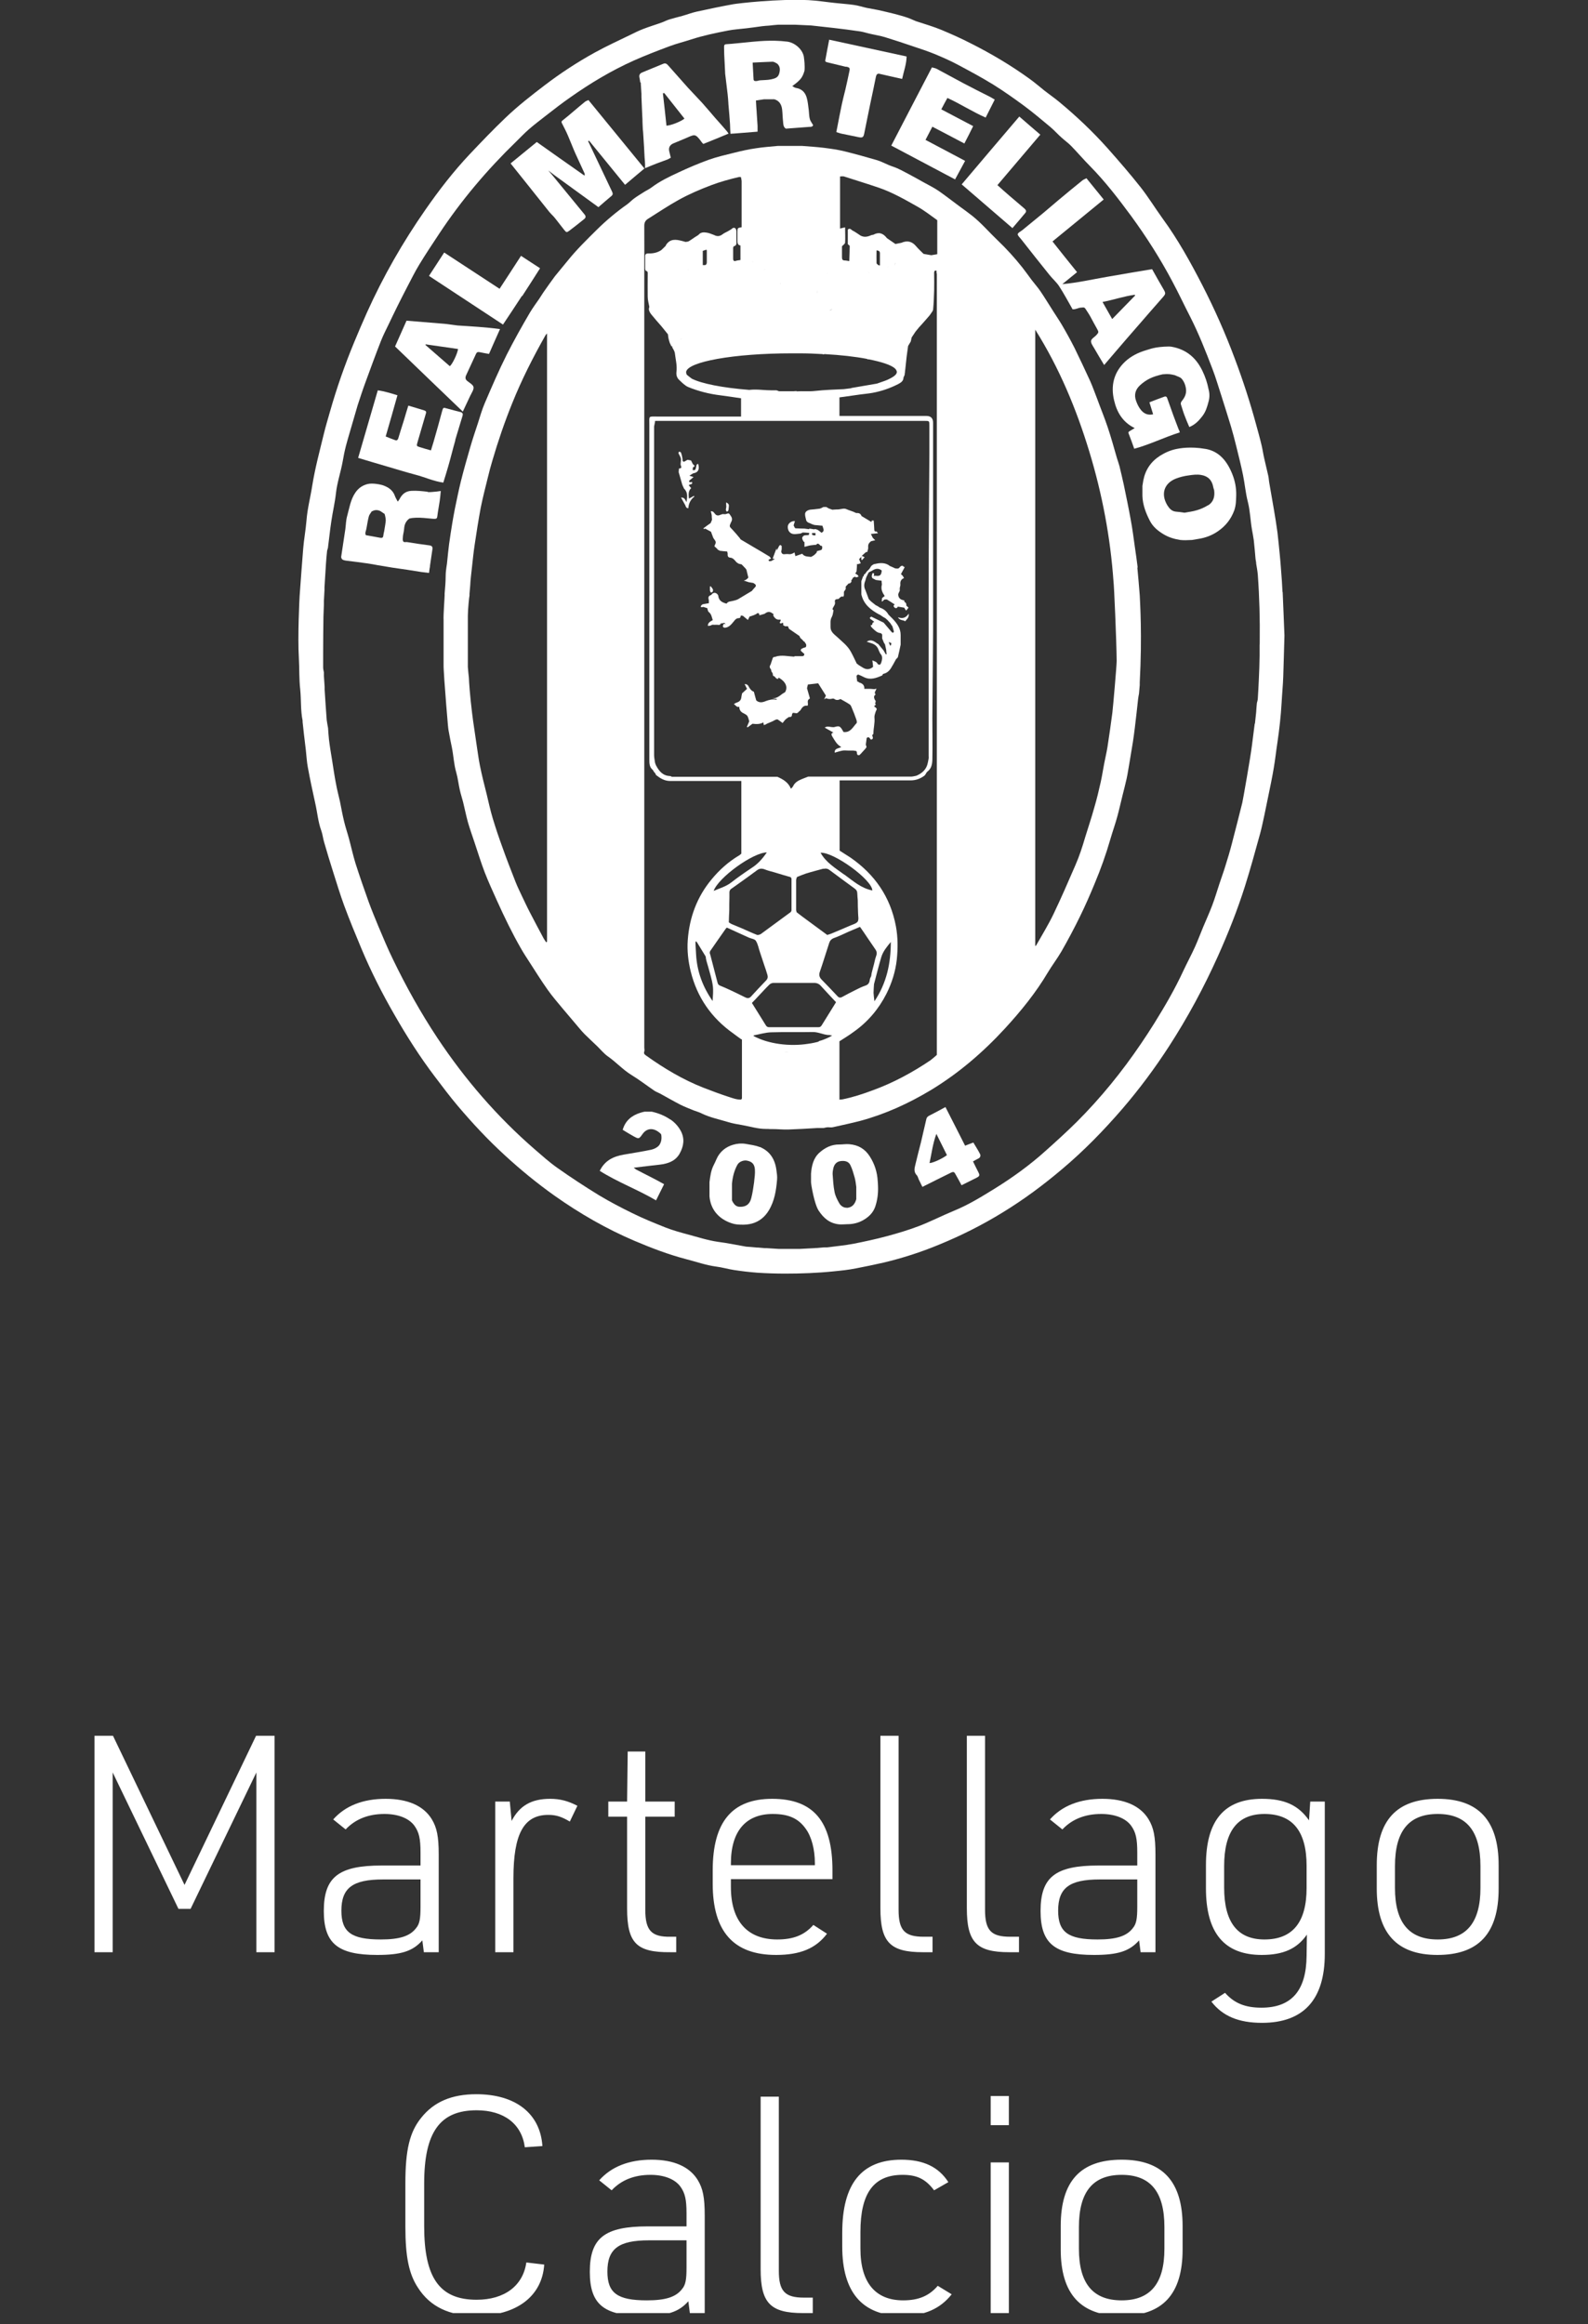 <svg xmlns="http://www.w3.org/2000/svg" width="110" height="161" viewBox="0 0 110 161" fill="none"><rect x="0" y="0" width="110" height="161" fill="#333333" stroke="none"/><g clip-path="url(#clip0_29_541)"><path d="M88.839 41.028C88.818 40.509 88.777 39.98 88.736 39.461C88.715 39.129 88.684 38.797 88.653 38.465C88.602 37.936 88.55 37.407 88.488 36.878C88.416 36.348 88.333 35.819 88.241 35.29C88.138 34.678 88.024 34.055 87.921 33.443C87.89 33.277 87.89 33.111 87.849 32.945C87.766 32.561 87.663 32.177 87.581 31.793C87.508 31.492 87.467 31.181 87.395 30.87C87.281 30.382 87.147 29.905 87.013 29.417C86.591 27.861 86.096 26.335 85.528 24.831C84.879 23.087 84.126 21.396 83.28 19.746C82.455 18.148 81.589 16.581 80.527 15.129C80.011 14.413 79.547 13.655 79.001 12.96C78.279 12.047 77.515 11.165 76.742 10.293C75.69 9.111 74.545 8.031 73.329 7.025C73.009 6.765 72.668 6.527 72.349 6.278C72.008 6.008 71.678 5.717 71.328 5.468C70.039 4.535 68.677 3.725 67.254 3.009C66.594 2.667 65.914 2.366 65.223 2.075C64.676 1.847 64.099 1.681 63.532 1.494C63.48 1.474 63.418 1.463 63.367 1.432C63.202 1.37 63.047 1.287 62.892 1.235C62.593 1.131 62.284 1.048 61.974 0.965C61.593 0.872 61.211 0.778 60.83 0.695C60.572 0.643 60.314 0.602 60.056 0.55C59.757 0.488 59.458 0.384 59.149 0.342C58.726 0.28 58.303 0.259 57.87 0.208C57.251 0.145 56.632 0.042 56.014 0.01C53.858 -0.093 51.084 0.239 50.795 0.291C49.939 0.446 49.094 0.623 48.248 0.809C47.918 0.882 47.598 1.007 47.268 1.1C46.969 1.183 46.66 1.256 46.361 1.349C46.186 1.401 46.021 1.494 45.845 1.557C45.422 1.712 44.989 1.837 44.566 2.003C44.267 2.117 43.968 2.262 43.68 2.407C42.865 2.802 42.03 3.186 41.236 3.621C40.008 4.296 38.833 5.064 37.719 5.915C36.78 6.631 35.852 7.357 34.996 8.177C34.151 8.986 33.336 9.837 32.532 10.688C31.407 11.881 30.407 13.178 29.469 14.527C27.901 16.779 26.54 19.155 25.416 21.655C25.107 22.34 24.818 23.025 24.529 23.72C23.879 25.287 23.322 26.885 22.858 28.514C22.714 29.023 22.559 29.531 22.436 30.04C22.147 31.233 21.827 32.416 21.631 33.63C21.507 34.439 21.291 35.238 21.229 36.068C21.177 36.712 21.054 37.355 21.002 38.009C20.909 39.098 20.837 40.198 20.755 41.288C20.744 41.433 20.61 44.099 20.703 45.604C20.744 46.32 20.713 47.046 20.796 47.762C20.868 48.478 20.816 49.215 20.961 49.921C20.961 49.952 20.961 49.983 20.961 50.014C20.992 50.294 21.023 50.585 21.054 50.865C21.095 51.239 21.146 51.612 21.188 51.986C21.229 52.37 21.25 52.764 21.322 53.148C21.476 53.988 21.652 54.818 21.837 55.648C21.982 56.281 22.033 56.946 22.26 57.558C22.353 57.817 22.374 58.097 22.456 58.357C22.652 59.041 22.858 59.716 23.075 60.401C23.322 61.179 23.56 61.968 23.838 62.725C24.209 63.732 24.622 64.728 25.034 65.713C25.694 67.291 26.468 68.816 27.324 70.3C28.18 71.794 29.098 73.236 30.139 74.606C30.655 75.281 31.16 75.965 31.707 76.609C32.717 77.802 33.79 78.954 34.945 80.012C36.048 81.029 37.203 81.973 38.43 82.845C40.163 84.069 41.999 85.128 43.948 85.958C45.123 86.456 46.309 86.912 47.547 87.234C48.238 87.41 48.898 87.649 49.609 87.743C50.022 87.794 50.434 87.919 50.847 87.981C51.383 88.064 51.919 88.126 52.466 88.168C53.105 88.209 53.745 88.23 54.384 88.23C55.498 88.23 56.622 88.189 57.736 88.075C58.262 88.023 58.777 87.971 59.293 87.867C59.922 87.743 60.551 87.618 61.18 87.473C62.5 87.161 63.789 86.746 65.037 86.228C66.563 85.605 68.028 84.868 69.43 84.007C70.895 83.115 72.266 82.098 73.576 80.987C75.092 79.711 76.463 78.3 77.753 76.806C78.928 75.436 80.001 73.994 80.981 72.479C82.27 70.487 83.394 68.401 84.363 66.243C85.075 64.655 85.714 63.047 86.24 61.386C86.621 60.183 86.951 58.959 87.292 57.734C87.405 57.319 87.488 56.894 87.581 56.478C87.684 55.98 87.787 55.482 87.89 54.974C87.931 54.798 88.168 53.625 88.23 53.22C88.333 52.629 88.395 52.027 88.488 51.425C88.622 50.512 88.725 49.599 88.777 48.675C88.808 48.074 88.87 47.472 88.89 46.87C88.921 45.967 88.942 45.075 88.973 44.027C88.932 43.114 88.901 42.055 88.849 40.997L88.839 41.028ZM87.261 44.494C87.261 44.566 87.261 44.629 87.251 44.701C87.251 44.95 87.251 45.189 87.251 45.438C87.24 45.978 87.23 46.517 87.199 47.067C87.178 47.513 87.158 47.949 87.127 48.395C87.127 48.499 87.086 48.603 87.065 48.696C87.044 48.914 87.024 49.132 87.013 49.35C86.983 49.599 86.962 49.858 86.931 50.108C86.931 50.128 86.91 50.139 86.91 50.159C86.848 50.647 86.787 51.124 86.725 51.612C86.632 52.411 86.085 55.493 86.054 55.607C85.817 56.551 85.58 57.495 85.332 58.44C85.198 58.959 85.044 59.477 84.879 59.996C84.755 60.411 84.6 60.816 84.466 61.231C84.301 61.729 84.157 62.227 83.971 62.715C83.785 63.213 83.559 63.7 83.352 64.198C83.156 64.665 82.981 65.143 82.775 65.599C82.527 66.149 82.239 66.678 81.981 67.228C81.393 68.505 80.692 69.708 79.949 70.902C79.66 71.369 79.351 71.835 79.042 72.292C77.722 74.243 76.247 76.059 74.587 77.719C73.885 78.414 73.153 79.078 72.421 79.732C71.328 80.718 70.132 81.579 68.894 82.347C67.987 82.907 67.079 83.467 66.089 83.872C65.254 84.215 64.46 84.63 63.614 84.951C62.902 85.221 62.17 85.439 61.438 85.636C60.664 85.844 59.891 86.01 59.107 86.165C58.509 86.279 57.901 86.331 57.292 86.414H57.272H57.251C57.189 86.414 57.127 86.414 57.065 86.414C56.911 86.425 56.756 86.445 56.591 86.456C56.529 86.456 56.467 86.456 56.416 86.466C56.086 86.487 55.745 86.497 55.415 86.518H53.93C53.652 86.497 53.384 86.487 53.105 86.466C53.064 86.466 53.023 86.466 52.982 86.466C52.827 86.456 52.672 86.435 52.507 86.425C52.445 86.425 52.383 86.425 52.322 86.414C52.105 86.394 51.889 86.373 51.682 86.362C51.032 86.248 50.393 86.113 49.743 86.03C49.022 85.927 48.331 85.698 47.629 85.512C47.124 85.377 46.608 85.231 46.124 85.045C45.34 84.733 44.546 84.412 43.793 84.038C43.009 83.654 42.236 83.249 41.493 82.803C40.514 82.201 39.544 81.569 38.606 80.904C38.059 80.52 37.554 80.064 37.048 79.628C34.439 77.366 32.202 74.772 30.294 71.898C29.139 70.155 28.128 68.339 27.221 66.461C26.849 65.703 26.53 64.925 26.2 64.147C25.973 63.597 25.746 63.047 25.54 62.486C25.22 61.594 24.91 60.702 24.622 59.799C24.447 59.228 24.323 58.647 24.168 58.077C24.065 57.693 23.931 57.309 23.838 56.914C23.725 56.458 23.642 55.991 23.549 55.524C23.456 55.109 23.343 54.694 23.271 54.279C23.168 53.76 23.096 53.241 23.013 52.722C22.93 52.224 22.848 51.726 22.786 51.218C22.755 50.958 22.745 50.688 22.724 50.429C22.693 50.242 22.652 50.066 22.631 49.879C22.58 49.174 22.528 48.478 22.487 47.773C22.487 47.711 22.487 47.648 22.487 47.586C22.466 47.327 22.456 47.078 22.436 46.818C22.436 46.735 22.436 46.652 22.436 46.58C22.415 46.465 22.384 46.351 22.384 46.237C22.384 45.895 22.384 45.552 22.384 45.21C22.384 44.38 22.394 43.539 22.405 42.709C22.415 42.429 22.425 42.159 22.436 41.879C22.436 41.796 22.436 41.723 22.436 41.64C22.446 41.381 22.466 41.132 22.477 40.873C22.477 40.81 22.477 40.748 22.477 40.686C22.508 40.136 22.549 39.586 22.58 39.036C22.601 38.756 22.621 38.486 22.652 38.216C22.652 38.133 22.693 38.05 22.714 37.967C22.796 37.344 22.858 36.722 22.951 36.11C23.044 35.466 23.199 34.823 23.271 34.169C23.353 33.422 23.601 32.717 23.735 31.98C23.797 31.617 23.869 31.254 23.962 30.89C24.127 30.268 24.323 29.645 24.498 29.023C24.591 28.701 24.684 28.379 24.776 28.068C24.952 27.539 25.117 27.02 25.313 26.491C25.663 25.536 26.014 24.571 26.385 23.627C26.54 23.233 26.736 22.849 26.922 22.465C27.117 22.05 27.324 21.635 27.52 21.23C27.747 20.784 27.963 20.338 28.2 19.892C28.479 19.362 28.736 18.833 29.046 18.325C29.479 17.609 29.953 16.903 30.418 16.198C31.954 13.873 33.748 11.757 35.749 9.816C36.038 9.536 36.316 9.235 36.626 8.965C37.018 8.623 37.43 8.312 37.843 7.99C38.389 7.564 38.936 7.139 39.503 6.745C40.885 5.769 42.339 4.898 43.886 4.202C44.7 3.839 45.536 3.518 46.371 3.206C46.866 3.02 47.382 2.895 47.887 2.729C48.722 2.459 49.578 2.283 50.424 2.117C50.847 2.034 51.27 2.013 51.693 1.961C52.053 1.92 52.414 1.868 52.786 1.816C52.951 1.795 53.116 1.785 53.281 1.774C53.487 1.754 53.693 1.723 53.91 1.712C54.075 1.712 54.24 1.712 54.405 1.712C54.621 1.712 54.848 1.712 55.065 1.712C55.436 1.733 55.807 1.743 56.189 1.764C56.715 1.826 57.251 1.878 57.777 1.94C58.385 2.013 58.994 2.086 59.602 2.179C59.85 2.221 60.087 2.304 60.334 2.355C60.654 2.428 60.984 2.48 61.294 2.573C61.974 2.781 62.655 3.009 63.325 3.237C63.8 3.393 64.264 3.549 64.728 3.736C65.274 3.964 65.821 4.202 66.347 4.483C67.182 4.929 68.017 5.375 68.822 5.873C69.554 6.33 70.255 6.828 70.946 7.336C71.575 7.803 72.174 8.312 72.772 8.81C73.029 9.027 73.256 9.287 73.514 9.515C73.741 9.723 73.989 9.899 74.195 10.107C74.648 10.574 75.061 11.061 75.515 11.518C76.567 12.587 77.474 13.77 78.361 14.973C79.413 16.415 80.372 17.92 81.207 19.497C81.641 20.307 82.032 21.147 82.455 21.967C83.043 23.129 83.517 24.333 83.981 25.547C84.219 26.159 84.394 26.781 84.6 27.404C84.827 28.12 85.054 28.836 85.271 29.552C85.405 29.998 85.518 30.444 85.632 30.901C85.796 31.575 85.972 32.25 86.106 32.924C86.23 33.536 86.281 34.159 86.436 34.761C86.601 35.404 86.611 36.058 86.725 36.701C86.766 36.94 86.817 37.178 86.848 37.417C86.9 37.853 86.931 38.299 86.972 38.735C86.983 38.818 87.003 38.901 87.013 38.974C87.013 38.994 87.013 39.015 87.013 39.036C87.055 39.295 87.106 39.555 87.127 39.814C87.24 41.36 87.281 42.917 87.261 44.463V44.494Z" fill="white"></path><path d="M70.493 16.208C70.493 16.332 70.647 16.457 70.74 16.581C71.39 17.412 72.04 18.231 72.7 19.051C72.906 19.31 73.174 19.539 73.36 19.819C73.69 20.327 73.978 20.867 74.298 21.427C74.37 21.427 74.453 21.427 74.535 21.396C74.649 21.375 74.752 21.313 74.865 21.313C74.979 21.313 75.102 21.251 75.185 21.386C75.298 21.562 75.422 21.738 75.525 21.925C75.68 22.205 75.824 22.496 75.989 22.776C76.113 23.004 76.123 23.025 75.927 23.233C75.804 23.357 75.597 23.471 75.577 23.617C75.556 23.762 75.69 23.949 75.783 24.104C76 24.488 76.237 24.872 76.484 25.287C76.773 24.945 77.041 24.634 77.299 24.333C77.825 23.72 78.361 23.098 78.897 22.486C79.434 21.863 79.98 21.24 80.527 20.618C80.754 20.358 80.764 20.327 80.589 20.026C80.331 19.58 80.073 19.134 79.805 18.646C78.774 18.823 77.732 18.989 76.701 19.175C75.67 19.352 74.638 19.591 73.587 19.684C73.927 19.414 74.257 19.134 74.607 18.854C74.02 18.128 73.463 17.432 72.906 16.727C74.102 15.751 75.267 14.797 76.453 13.821C76.041 13.313 75.649 12.825 75.257 12.348C75.144 12.41 75.041 12.441 74.958 12.514C74.412 12.96 73.855 13.406 73.318 13.863C72.968 14.153 72.617 14.465 72.266 14.755C71.792 15.149 71.307 15.544 70.823 15.938C70.709 16.032 70.503 16.125 70.513 16.208H70.493ZM78.598 20.41C78.598 20.41 78.619 20.452 78.629 20.473C78.114 21.002 77.598 21.531 77.041 22.102C76.804 21.676 76.598 21.313 76.371 20.919C77.134 20.773 77.846 20.524 78.598 20.421V20.41Z" fill="white"></path><path d="M38.08 14.714C38.193 14.849 38.327 14.963 38.441 15.108C38.657 15.378 38.874 15.668 39.09 15.938C39.235 16.114 39.256 16.114 39.441 15.98C39.782 15.72 40.132 15.45 40.472 15.17C40.576 15.087 40.596 14.983 40.493 14.859C40.008 14.268 39.524 13.676 39.039 13.085C38.781 12.763 38.513 12.452 38.255 12.13C38.162 12.026 38.07 11.922 37.977 11.808L38.41 12.14C39.41 12.867 40.421 13.603 41.452 14.351C41.751 14.091 42.05 13.832 42.36 13.572C42.483 13.469 42.442 13.375 42.391 13.261C41.885 12.203 41.39 11.144 40.885 10.086C40.833 9.982 40.792 9.889 40.741 9.785C40.761 9.775 40.782 9.754 40.802 9.743C41.627 10.76 42.463 11.777 43.298 12.804C43.752 12.421 44.185 12.047 44.639 11.673C43.329 10.075 42.05 8.509 40.761 6.931C40.689 6.973 40.586 6.994 40.514 7.056C40.246 7.274 39.977 7.502 39.709 7.73C39.462 7.938 39.225 8.145 38.967 8.343C38.864 8.426 38.895 8.477 38.936 8.56C39.08 8.841 39.225 9.121 39.348 9.411C39.524 9.816 39.678 10.231 39.854 10.625C40.06 11.092 40.287 11.549 40.493 12.016C40.514 12.057 40.493 12.13 40.493 12.171C39.369 11.383 38.276 10.615 37.183 9.837C36.585 10.325 35.986 10.812 35.368 11.321C35.77 11.829 36.162 12.317 36.554 12.804C37.059 13.437 37.554 14.06 38.059 14.693L38.08 14.714Z" fill="white"></path><path d="M29.614 34.066C29.242 34.024 28.881 33.983 28.5 34.003C28.077 34.024 27.84 34.252 27.665 34.595C27.634 34.647 27.592 34.699 27.551 34.75C27.479 34.605 27.396 34.481 27.355 34.356C27.211 33.951 26.901 33.754 26.53 33.619C26.448 33.588 25.829 33.433 25.447 33.536C25.097 33.63 24.829 33.816 24.622 34.117C24.282 34.605 24.2 35.197 24.045 35.757C23.962 36.047 23.962 36.359 23.921 36.66C23.828 37.303 23.725 37.946 23.632 38.579C23.632 38.642 23.674 38.735 23.725 38.766C23.797 38.807 23.89 38.828 23.973 38.839C24.478 38.901 24.983 38.963 25.489 39.036C25.726 39.067 25.963 39.119 26.2 39.16C26.53 39.212 26.87 39.275 27.201 39.326C27.53 39.378 27.871 39.42 28.211 39.472C28.541 39.523 28.861 39.575 29.191 39.627L29.717 39.69C29.737 39.586 29.748 39.399 29.779 39.285C29.779 39.202 29.799 39.108 29.81 39.025C29.861 38.704 29.902 38.372 29.954 38.05C29.975 37.884 29.923 37.801 29.737 37.78C29.222 37.718 28.706 37.635 28.191 37.552C28.087 37.542 27.953 37.604 27.912 37.459C27.881 37.365 27.912 37.251 27.912 37.137C27.933 36.961 27.984 36.794 27.995 36.618C28.015 36.328 28.118 36.099 28.355 35.923C28.923 35.778 29.83 35.944 30.098 35.944C30.232 35.944 30.284 35.902 30.294 35.757C30.336 35.404 30.408 35.051 30.459 34.699C30.49 34.481 30.511 34.263 30.532 34.014C30.397 34.034 30.315 34.045 30.232 34.055C30.026 34.066 29.82 34.107 29.624 34.086L29.614 34.066ZM26.726 36.016C26.706 36.276 26.654 36.535 26.613 36.794C26.592 36.898 26.561 37.002 26.551 37.106C26.541 37.272 26.437 37.272 26.314 37.251C26.004 37.189 25.684 37.137 25.344 37.075C25.251 36.929 25.365 36.763 25.386 36.597C25.437 36.317 25.478 36.037 25.55 35.767C25.581 35.653 25.674 35.549 25.736 35.446V35.425H25.767C25.777 35.425 25.798 35.404 25.808 35.404C25.984 35.311 26.159 35.321 26.345 35.404C26.437 35.466 26.53 35.529 26.623 35.591H26.644V35.632C26.644 35.643 26.654 35.663 26.664 35.674C26.685 35.798 26.726 35.913 26.716 36.037L26.726 36.016Z" fill="white"></path><path d="M66.162 12.42C66.389 11.995 66.616 11.58 66.853 11.144C65.925 10.656 65.028 10.179 64.11 9.691C64.275 9.37 64.429 9.079 64.584 8.778C65.337 9.173 66.059 9.546 66.801 9.941C67.018 9.525 67.214 9.142 67.41 8.737C66.667 8.343 65.935 7.959 65.203 7.575C65.347 7.305 65.471 7.056 65.626 6.786C66.533 7.201 67.358 7.741 68.276 8.145C68.493 7.72 68.689 7.326 68.905 6.9C68.792 6.828 68.689 6.776 68.585 6.713C67.967 6.402 67.348 6.091 66.739 5.769C66.11 5.437 65.502 5.095 64.873 4.763C64.77 4.711 64.646 4.7 64.553 4.669C63.604 6.496 62.676 8.27 61.738 10.086C63.202 10.864 64.667 11.642 66.162 12.431V12.42Z" fill="white"></path><path d="M31.532 30.486C31.697 29.925 31.872 29.375 32.037 28.815C32.078 28.691 32.058 28.587 31.903 28.545C31.584 28.473 31.274 28.379 30.954 28.296C30.707 28.224 30.697 28.224 30.624 28.483C30.532 28.836 30.428 29.189 30.336 29.541C30.233 29.905 30.129 30.268 30.026 30.631C29.975 30.807 29.913 30.984 29.851 31.202C29.573 31.119 29.315 31.056 29.067 30.973C28.851 30.901 28.851 30.89 28.913 30.662C29.108 29.988 29.304 29.324 29.5 28.649C29.542 28.525 29.5 28.462 29.387 28.431C29.026 28.317 28.665 28.213 28.284 28.099C28.18 28.442 28.077 28.763 27.984 29.095C27.85 29.521 27.716 29.936 27.593 30.351C27.562 30.455 27.5 30.538 27.386 30.496C27.17 30.424 26.953 30.33 26.716 30.237C26.994 29.282 27.262 28.348 27.531 27.383C27.077 27.248 26.644 27.103 26.169 27.041C25.716 28.608 25.272 30.133 24.808 31.721C25.499 31.928 26.149 32.125 26.798 32.312C27.459 32.509 28.108 32.706 28.768 32.883C29.418 33.049 30.026 33.339 30.707 33.433C30.831 33.038 30.944 32.675 31.047 32.312C31.223 31.71 31.367 31.098 31.542 30.496L31.532 30.486Z" fill="white"></path><path d="M32.594 27.383C32.677 27.197 32.831 26.989 32.8 26.812C32.77 26.657 32.543 26.532 32.388 26.408C32.233 26.294 32.213 26.169 32.285 26.003C32.512 25.505 32.749 25.007 32.976 24.509C33.027 24.395 33.1 24.374 33.213 24.395C33.419 24.436 33.626 24.478 33.873 24.519C34.12 23.959 34.368 23.388 34.636 22.797C33.626 22.662 32.656 22.61 31.697 22.548L30.82 22.434C29.944 22.361 29.067 22.288 28.16 22.216C27.902 22.797 27.634 23.399 27.366 24.001C28.933 25.515 30.491 27.01 32.058 28.514C32.244 28.11 32.419 27.746 32.594 27.373V27.383ZM31.161 25.37C30.583 24.862 30.026 24.384 29.47 23.897C29.47 23.886 29.48 23.866 29.49 23.855C30.233 23.959 30.985 24.073 31.728 24.177C31.687 24.509 31.316 25.267 31.161 25.36V25.37Z" fill="white"></path><path d="M58.602 4.617C58.86 4.669 58.891 4.7 58.829 4.97C58.747 5.375 58.654 5.79 58.561 6.195C58.479 6.537 58.386 6.88 58.314 7.222C58.211 7.72 58.108 8.228 58.015 8.726C57.984 8.861 57.963 9.007 57.932 9.152C58.077 9.193 58.169 9.235 58.273 9.256C58.675 9.339 59.087 9.422 59.489 9.505C59.747 9.557 59.809 9.505 59.861 9.266C60.005 8.571 60.139 7.876 60.283 7.191C60.417 6.558 60.552 5.935 60.675 5.313C60.706 5.167 60.778 5.074 60.933 5.116C61.16 5.167 61.387 5.219 61.614 5.271C61.903 5.333 62.191 5.406 62.49 5.468C62.604 4.939 62.789 4.451 62.8 3.912C61.016 3.528 59.242 3.144 57.437 2.75C57.334 3.289 57.241 3.767 57.159 4.234C57.21 4.275 57.231 4.296 57.252 4.306C57.695 4.41 58.149 4.524 58.592 4.628L58.602 4.617Z" fill="white"></path><path d="M70.122 15.813C70.431 15.45 70.731 15.108 71.019 14.755C71.133 14.62 71.05 14.527 70.947 14.434C70.607 14.143 70.277 13.863 69.936 13.572C69.658 13.334 69.379 13.085 69.091 12.825C70.091 11.653 71.061 10.501 72.061 9.328C71.566 8.903 71.091 8.498 70.607 8.073C69.266 9.65 67.946 11.196 66.616 12.773C67.802 13.79 68.957 14.797 70.143 15.813H70.122Z" fill="white"></path><path d="M36.172 20.514C36.584 19.881 36.997 19.238 37.41 18.584C36.946 18.283 36.512 18.003 36.09 17.723C35.584 18.511 35.099 19.248 34.605 20.006C33.315 19.165 32.057 18.335 30.768 17.494C30.418 18.034 30.077 18.563 29.716 19.113C31.439 20.244 33.13 21.355 34.842 22.485C35.295 21.801 35.729 21.157 36.151 20.504L36.172 20.514Z" fill="white"></path><path d="M67.42 79.151C67.234 79.223 67.048 79.286 66.852 79.369C66.399 78.476 65.966 77.615 65.491 76.692C65.089 76.909 64.728 77.107 64.357 77.293C64.233 77.356 64.181 77.439 64.161 77.553C64.037 78.072 63.924 78.591 63.8 79.109C63.666 79.649 63.521 80.178 63.398 80.718C63.336 80.956 63.294 81.205 63.511 81.423C63.573 81.486 63.594 81.6 63.635 81.693C63.717 81.869 63.81 82.046 63.893 82.222C64.563 81.89 65.192 81.569 65.832 81.257C66.058 81.143 66.1 81.174 66.213 81.392C66.347 81.631 66.481 81.869 66.605 82.108C66.966 81.932 67.296 81.766 67.626 81.6C67.873 81.475 67.884 81.423 67.75 81.164C67.626 80.936 67.523 80.697 67.399 80.458C67.543 80.375 67.657 80.313 67.781 80.251C67.915 80.188 67.935 80.043 67.894 79.96C67.76 79.69 67.595 79.441 67.43 79.161L67.42 79.151ZM64.388 80.572C64.532 79.919 64.604 79.254 64.862 78.549C65.13 79.088 65.357 79.555 65.594 80.022C65.305 80.251 64.615 80.572 64.388 80.572Z" fill="white"></path><path d="M50.166 3.767C50.187 4.182 50.208 4.597 50.228 5.012C50.228 5.033 50.228 5.053 50.228 5.074C50.29 5.562 50.342 6.049 50.404 6.537C50.424 6.745 50.445 6.952 50.455 7.16V7.191C50.496 7.658 50.538 8.125 50.569 8.602C50.569 8.799 50.589 9.069 50.599 9.266C50.744 9.266 52.043 9.152 52.476 9.121V8.716C52.456 8.405 52.435 8.094 52.414 7.782C52.414 7.782 52.414 7.762 52.414 7.751C52.394 7.492 52.373 7.222 52.363 6.963L52.91 6.88C53.157 6.88 53.394 6.88 53.642 6.88C53.992 6.983 54.137 7.253 54.178 7.585C54.209 7.855 54.209 8.125 54.24 8.394C54.261 8.581 54.24 8.789 54.436 8.913C54.982 8.872 55.529 8.83 56.075 8.789C56.179 8.789 56.292 8.789 56.323 8.664C56.24 8.519 56.137 8.394 56.096 8.249C56.045 8.052 56.045 7.845 56.024 7.647C55.983 7.346 55.962 7.046 55.88 6.765C55.776 6.402 55.539 6.153 55.137 6.091C55.055 6.081 54.982 6.018 54.879 5.966C55.457 5.541 55.581 5.385 55.725 4.908C55.766 4.545 55.704 4.109 55.694 4.036C55.663 3.466 55.075 2.957 54.539 2.885C53.384 2.739 52.322 2.885 52.105 2.895C51.755 2.926 51.404 2.968 51.053 2.999C50.816 3.02 50.569 3.051 50.331 3.061C50.197 3.061 50.146 3.123 50.156 3.269C50.166 3.435 50.156 3.601 50.166 3.767ZM53.518 4.275C53.621 4.275 53.735 4.358 53.838 4.41C54.065 4.617 54.044 4.877 53.961 5.136C53.869 5.406 53.621 5.448 53.405 5.499C53.167 5.551 52.92 5.541 52.683 5.562C52.59 5.562 52.497 5.603 52.404 5.614C52.301 5.624 52.198 5.614 52.198 5.479C52.177 5.105 52.157 4.742 52.136 4.337C52.621 4.317 53.075 4.285 53.528 4.275H53.518Z" fill="white"></path><path d="M83.498 31.098C82.435 30.911 81.683 31.067 81.517 31.098C81.095 31.181 80.713 31.347 80.352 31.575C79.723 31.98 79.341 32.54 79.197 33.277C79.177 33.401 79.156 33.536 79.135 33.661C79.135 33.889 79.135 34.117 79.135 34.356C79.156 34.979 79.372 35.539 79.651 36.079C79.868 36.504 80.218 36.784 80.62 37.023C80.971 37.23 81.353 37.344 81.755 37.407C82.085 37.438 82.177 37.417 82.569 37.407C82.714 37.386 82.858 37.355 83.002 37.334C83.498 37.261 83.962 37.085 84.364 36.805C84.89 36.442 85.271 35.975 85.498 35.352C85.622 34.999 85.622 34.636 85.632 34.294C85.642 33.806 85.55 33.319 85.364 32.852C85.013 31.97 84.467 31.264 83.508 31.098H83.498ZM83.683 34.999C83.446 35.145 83.178 35.269 82.92 35.342C82.631 35.435 82.322 35.466 82.054 35.518C81.827 35.487 81.651 35.456 81.466 35.446C81.167 35.425 80.992 35.217 80.858 34.999C80.404 34.242 80.62 33.495 81.435 33.163C81.724 33.049 82.023 32.976 82.332 32.935C82.621 32.893 82.91 32.852 83.198 32.903C83.673 32.976 83.962 33.267 84.044 33.754C84.054 33.827 84.096 33.9 84.106 33.983C84.157 34.408 84.054 34.782 83.683 35.01V34.999Z" fill="white"></path><path d="M44.382 5.697C44.402 5.966 44.413 6.236 44.433 6.506C44.433 6.579 44.433 6.641 44.433 6.713C44.454 7.118 44.464 7.533 44.485 7.938C44.485 7.969 44.495 8.187 44.516 8.509C44.516 8.426 44.495 8.343 44.495 8.26C44.505 8.55 44.526 8.851 44.536 9.142C44.536 9.079 44.536 9.017 44.536 8.965C44.588 9.754 44.65 10.739 44.65 10.905C44.65 10.905 44.701 11.373 44.681 11.653C44.98 11.528 45.258 11.414 45.526 11.31C45.774 11.217 46.011 11.134 46.258 11.04C46.32 11.009 46.392 10.968 46.465 10.926C46.423 10.76 46.392 10.605 46.351 10.449C46.31 10.207 46.41 10.034 46.65 9.93C47.001 9.785 47.362 9.64 47.712 9.484C48.115 9.308 48.187 9.318 48.465 9.66C48.548 9.754 48.62 9.899 48.723 9.972C48.723 9.972 48.96 9.868 49.084 9.826C49.538 9.65 49.981 9.453 50.466 9.256C50.414 9.183 50.383 9.121 50.332 9.069C50.074 8.768 49.806 8.467 49.538 8.166C49.239 7.824 48.95 7.471 48.641 7.129C48.311 6.765 47.96 6.413 47.63 6.049C47.176 5.541 46.722 5.022 46.269 4.514C46.176 4.41 46.083 4.358 45.939 4.42C45.454 4.628 44.959 4.815 44.474 5.022C44.351 5.074 44.258 5.178 44.289 5.344C44.32 5.468 44.33 5.593 44.351 5.717L44.382 5.697ZM46.011 6.444C46.475 7.035 46.949 7.627 47.413 8.218C47.135 8.436 46.465 8.695 46.166 8.706C46.083 7.959 46.011 7.212 45.918 6.464C45.949 6.464 45.98 6.444 46.011 6.444Z" fill="white"></path><path d="M81.662 29.791C81.538 29.458 81.404 29.126 81.28 28.784C81.136 28.379 80.991 27.975 80.847 27.57C80.816 27.477 80.754 27.445 80.661 27.477C80.311 27.601 79.96 27.736 79.62 27.871C79.713 28.161 79.795 28.431 79.877 28.701C79.496 28.784 79.238 28.649 79.032 28.4C78.888 28.224 78.784 28.016 78.702 27.788C78.537 27.352 78.65 26.989 78.96 26.698C79.413 26.283 79.836 26.086 80.537 25.93C80.971 25.889 81.115 25.93 81.383 25.993C81.548 26.076 81.754 26.117 81.858 26.242C82.033 26.449 82.126 26.698 82.157 26.979C82.188 27.3 82.053 27.549 81.868 27.777C81.796 27.871 81.775 27.933 81.806 28.037C81.888 28.276 81.95 28.514 82.043 28.753C82.146 29.033 82.26 29.303 82.383 29.583C82.775 29.427 83.043 29.147 83.281 28.836C83.518 28.535 83.621 28.182 83.714 27.829C83.796 27.539 83.796 27.248 83.714 26.958C83.631 26.522 83.487 26.096 83.291 25.692C82.847 24.768 82.157 24.198 81.156 24.021C80.971 23.98 80.331 24.032 80.104 24.073C79.774 24.135 79.692 24.166 79.362 24.27C78.836 24.426 78.341 24.675 77.939 25.049C77.145 25.796 76.928 26.73 77.176 27.746C77.361 28.545 77.763 29.251 78.599 29.656C78.465 29.739 78.362 29.801 78.258 29.863C78.186 29.905 78.135 29.936 78.186 30.05C78.32 30.382 78.434 30.714 78.568 31.087C79.651 30.797 80.651 30.289 81.723 29.956C81.703 29.884 81.692 29.832 81.672 29.791H81.662Z" fill="white"></path><path d="M78.805 39.306C78.753 38.849 78.681 38.392 78.619 37.946C78.526 37.293 78.444 36.629 78.32 35.975C78.176 35.176 78.011 34.387 77.846 33.588C77.753 33.163 77.65 32.727 77.547 32.302C77.495 32.115 77.433 31.928 77.371 31.741C77.165 31.025 76.969 30.309 76.732 29.604C76.515 28.95 76.247 28.307 76.01 27.653C75.845 27.238 75.701 26.812 75.515 26.397C75.164 25.63 74.803 24.862 74.432 24.104C74.154 23.554 73.855 23.015 73.545 22.486C73.36 22.174 73.153 21.873 72.957 21.562C72.658 21.095 72.37 20.618 72.06 20.161C71.875 19.892 71.658 19.653 71.462 19.393C71.246 19.103 71.039 18.812 70.812 18.522C70.287 17.858 69.719 17.235 69.1 16.644C68.513 16.083 67.987 15.461 67.347 14.952C67.048 14.714 66.739 14.496 66.43 14.268C65.966 13.925 65.501 13.562 65.027 13.23C64.697 13.002 64.326 12.825 63.975 12.628C63.655 12.452 63.336 12.265 63.016 12.099C62.635 11.902 62.253 11.673 61.84 11.539C61.459 11.414 61.118 11.207 60.737 11.092C59.994 10.874 59.242 10.667 58.489 10.48C58.025 10.366 57.561 10.304 57.086 10.242C56.571 10.179 56.055 10.148 55.539 10.107C54.993 10.107 54.446 10.107 53.9 10.107C53.384 10.158 52.868 10.19 52.353 10.273C51.847 10.345 51.342 10.459 50.847 10.584C50.259 10.729 49.672 10.864 49.115 11.061C48.393 11.321 47.691 11.621 47.001 11.943C46.351 12.244 45.701 12.555 45.124 12.991C44.948 13.126 44.742 13.209 44.556 13.334C44.35 13.469 44.134 13.593 43.927 13.749C43.752 13.873 43.608 14.039 43.432 14.164C42.679 14.693 41.978 15.284 41.318 15.938C40.627 16.623 39.936 17.297 39.328 18.055C39.039 18.418 38.73 18.771 38.441 19.134C38.163 19.508 37.894 19.892 37.626 20.275C37.533 20.41 37.451 20.556 37.358 20.69C37.142 21.002 36.915 21.313 36.719 21.635C36.152 22.6 35.605 23.575 35.1 24.571C34.543 25.681 34.058 26.812 33.573 27.944C33.388 28.379 33.254 28.846 33.109 29.303C32.924 29.863 32.738 30.413 32.573 30.984C32.346 31.772 32.119 32.561 31.923 33.35C31.769 33.972 31.645 34.605 31.511 35.238C31.439 35.581 31.387 35.923 31.325 36.265C31.253 36.732 31.171 37.21 31.109 37.687C31.057 38.092 31.016 38.496 30.975 38.911C30.975 39.046 30.872 39.482 30.872 39.876C30.872 40.074 30.861 40.271 30.851 40.468C30.83 40.686 30.82 40.904 30.799 41.121C30.799 41.163 30.799 41.205 30.799 41.246C30.799 41.412 30.706 42.584 30.727 42.968C30.727 43 30.727 43.031 30.727 43.051C30.727 44.048 30.727 45.044 30.727 46.04C30.727 46.061 30.727 46.361 30.737 46.403C30.748 46.642 30.768 46.88 30.779 47.109C30.82 47.7 30.872 48.291 30.913 48.873C30.944 49.288 30.985 49.692 31.016 50.107C31.037 50.305 31.047 50.502 31.088 50.688C31.15 51.062 31.232 51.436 31.305 51.799C31.418 52.369 31.439 52.95 31.604 53.511C31.717 53.905 31.758 54.32 31.851 54.725C31.913 55.005 32.006 55.285 32.078 55.565C32.191 56.022 32.284 56.489 32.408 56.945C32.542 57.412 32.707 57.869 32.862 58.336C33.099 59.041 33.316 59.757 33.584 60.453C33.842 61.117 34.141 61.76 34.429 62.403C34.935 63.524 35.471 64.634 36.079 65.693C36.255 66.004 36.451 66.305 36.647 66.606C37.069 67.26 37.482 67.924 37.936 68.567C38.266 69.034 38.637 69.459 38.998 69.895C39.276 70.227 39.555 70.549 39.833 70.881C40.05 71.13 40.256 71.4 40.493 71.638C40.772 71.918 41.06 72.178 41.349 72.458C41.597 72.697 41.813 72.966 42.081 73.164C42.659 73.558 43.133 74.097 43.742 74.471C44.288 74.803 44.794 75.197 45.33 75.561C45.454 75.644 45.588 75.685 45.722 75.758C46.196 76.017 46.66 76.287 47.145 76.536C47.434 76.681 47.743 76.795 48.042 76.92C48.228 76.993 48.434 77.044 48.609 77.138C49.187 77.418 49.816 77.543 50.424 77.729C50.754 77.833 51.105 77.885 51.445 77.947C51.971 78.04 52.497 78.207 53.033 78.207C53.147 78.207 53.25 78.207 53.363 78.217C53.363 78.217 53.363 78.217 53.353 78.217C53.363 78.217 53.374 78.217 53.394 78.217C53.436 78.217 53.477 78.217 53.508 78.217C53.869 78.217 54.23 78.258 54.591 78.248C55.261 78.227 55.931 78.186 56.602 78.144C56.746 78.144 56.89 78.144 57.045 78.144C57.148 78.124 57.251 78.092 57.354 78.092C57.458 78.092 57.571 78.113 57.674 78.092C58.324 77.947 58.963 77.812 59.603 77.646C61.325 77.179 62.934 76.443 64.46 75.529C66.399 74.357 68.1 72.894 69.626 71.234C70.73 70.03 71.751 68.774 72.586 67.363C72.885 66.865 73.236 66.409 73.525 65.911C73.978 65.122 74.401 64.323 74.803 63.503C75.175 62.746 75.515 61.968 75.835 61.189C76.247 60.204 76.608 59.197 76.907 58.159C77.062 57.62 77.258 57.08 77.402 56.541C77.536 56.053 77.639 55.565 77.763 55.078C77.856 54.694 77.959 54.32 78.042 53.936C78.114 53.615 78.155 53.283 78.217 52.961C78.299 52.442 78.392 51.923 78.475 51.404C78.526 51.072 78.568 50.751 78.609 50.419C78.691 49.755 78.763 49.09 78.836 48.426C78.846 48.302 78.877 48.177 78.898 48.053C78.918 47.856 78.928 47.659 78.949 47.461C78.949 47.399 78.949 47.347 78.949 47.285C79.124 44.017 78.97 41.734 78.949 41.236C78.898 40.603 78.846 39.959 78.784 39.326L78.805 39.306ZM37.884 65.246C37.884 65.246 37.853 65.267 37.833 65.278C37.771 65.184 37.709 65.101 37.657 65.008C37.337 64.416 37.028 63.825 36.719 63.233C36.523 62.86 36.347 62.476 36.162 62.092C36.007 61.76 35.842 61.428 35.708 61.086C35.399 60.297 35.089 59.508 34.811 58.72C34.563 58.045 34.337 57.371 34.13 56.686C33.965 56.136 33.842 55.565 33.708 55.005C33.542 54.351 33.377 53.698 33.243 53.033C33.14 52.525 33.078 51.996 32.996 51.477C32.944 51.145 32.903 50.823 32.852 50.491C32.8 50.118 32.738 49.744 32.697 49.36C32.635 48.831 32.573 48.291 32.532 47.762C32.511 47.555 32.48 47.015 32.48 46.953C32.449 46.704 32.429 46.455 32.408 46.206C32.408 46.144 32.408 45.77 32.408 45.677C32.408 44.67 32.408 43.664 32.408 42.657C32.408 42.232 32.501 41.308 32.522 41.256C32.522 41.215 32.522 41.173 32.522 41.132C32.542 40.935 32.553 40.738 32.573 40.54C32.573 40.343 32.666 39.503 32.687 39.347C32.748 38.807 32.8 38.258 32.883 37.718C33.006 36.877 33.14 36.037 33.295 35.197C33.439 34.47 33.625 33.765 33.8 33.049C33.893 32.665 33.996 32.27 34.11 31.897C34.502 30.558 34.955 29.23 35.481 27.933C36.131 26.314 36.915 24.768 37.771 23.253C37.791 23.212 37.822 23.181 37.894 23.098V65.226L37.884 65.246ZM58.2 12.223C58.282 12.223 58.375 12.203 58.458 12.223C59.262 12.483 60.077 12.732 60.871 13.002C61.809 13.323 62.676 13.821 63.542 14.309C64.027 14.579 64.47 14.932 64.924 15.253V17.609C64.769 17.64 64.645 17.661 64.511 17.681C64.336 17.65 64.161 17.619 63.975 17.588C63.8 17.412 63.604 17.235 63.449 17.048C63.171 16.716 62.83 16.644 62.438 16.82C62.304 16.851 62.16 16.872 62.026 16.903C61.83 16.768 61.634 16.633 61.438 16.498C61.16 16.135 60.861 16.063 60.5 16.26C60.438 16.27 60.366 16.28 60.304 16.312C60.015 16.436 59.747 16.447 59.489 16.239C59.396 16.177 59.314 16.125 59.221 16.063C59.159 16.032 59.097 15.99 59.035 15.959C58.943 15.886 58.85 15.782 58.726 15.907C58.726 16.239 58.726 16.581 58.726 16.913C58.767 16.955 58.819 16.986 58.86 17.028C58.86 17.38 58.839 17.733 58.829 18.086C58.726 18.076 58.623 18.044 58.509 18.044C58.375 18.044 58.324 17.972 58.324 17.837C58.324 17.567 58.324 17.297 58.324 17.059C58.417 16.965 58.53 16.893 58.54 16.81C58.561 16.467 58.54 16.125 58.54 15.751C58.396 15.782 58.293 15.803 58.19 15.834V12.223H58.2ZM63.16 22.693C63.16 22.693 63.14 22.662 63.14 22.641C63.14 22.662 63.15 22.672 63.16 22.693ZM62.975 19.124C62.975 19.124 62.995 19.207 62.965 19.259C62.995 19.196 62.995 19.155 62.975 19.124ZM63.037 21.334C63.037 21.334 62.995 21.355 62.965 21.365C62.995 21.365 63.016 21.355 63.037 21.334ZM62.738 17.754C62.738 17.754 62.738 17.795 62.738 17.827C62.738 17.795 62.738 17.775 62.738 17.754ZM62.686 19.715C62.686 19.715 62.686 19.642 62.676 19.611C62.676 19.642 62.676 19.674 62.686 19.715ZM62.655 19.435C62.655 19.487 62.665 19.549 62.676 19.611C62.676 19.549 62.655 19.487 62.655 19.435ZM62.624 20.908C62.624 21.023 62.635 21.126 62.624 21.23C62.645 21.126 62.645 21.012 62.624 20.908ZM62.201 22.32C62.201 22.32 62.284 22.371 62.325 22.402C62.284 22.371 62.243 22.351 62.201 22.32ZM62.304 25.432C62.304 25.432 62.263 25.381 62.243 25.349C62.263 25.37 62.284 25.401 62.304 25.432ZM64.336 52.421C64.336 52.556 64.295 52.691 64.274 52.816C64.192 53.283 63.893 53.563 63.48 53.739C63.356 53.76 63.233 53.801 63.109 53.801C60.758 53.801 58.396 53.801 56.045 53.801C56.024 53.801 56.003 53.801 55.983 53.801C55.828 53.864 55.673 53.916 55.529 53.978C55.282 54.081 55.055 54.206 54.931 54.476C54.91 54.528 54.848 54.569 54.787 54.642C54.601 54.185 54.24 53.988 53.848 53.812C53.209 53.812 52.569 53.812 51.93 53.812C50.197 53.812 48.475 53.812 46.743 53.812C46.67 53.812 46.609 53.812 46.536 53.812C46.495 53.791 46.454 53.76 46.402 53.76C45.907 53.739 45.65 53.417 45.443 53.023C45.412 52.961 45.392 52.899 45.371 52.826C45.35 52.65 45.309 52.484 45.309 52.307C45.309 50.325 45.309 48.343 45.309 46.351V45.521C45.309 40.364 45.309 35.207 45.309 30.05C45.309 29.884 45.309 29.718 45.309 29.541C45.33 29.438 45.35 29.344 45.371 29.241C45.371 29.209 45.371 29.157 45.392 29.157C45.474 29.157 45.546 29.157 45.629 29.157C48.094 29.157 50.569 29.157 53.033 29.157C56.705 29.157 60.376 29.157 64.047 29.157C64.377 29.157 64.377 29.157 64.377 29.49C64.377 30.112 64.377 30.735 64.377 31.357C64.357 34.647 64.326 37.946 64.326 41.236C64.326 44.971 64.326 48.696 64.326 52.421H64.336ZM60.675 66.284C60.613 66.429 60.593 66.595 60.551 66.751C60.51 66.917 60.459 67.094 60.417 67.26C60.386 67.363 60.366 67.467 60.355 67.571C60.355 67.654 60.263 67.747 60.252 67.861C60.232 68.048 60.17 68.204 59.953 68.276C59.706 68.359 59.468 68.474 59.231 68.598C58.932 68.743 58.644 68.899 58.355 69.055C58.21 69.138 58.117 69.127 58.004 69.003C57.643 68.608 57.272 68.235 56.901 67.851C56.746 67.685 56.715 67.519 56.797 67.301C57.024 66.647 57.22 65.983 57.437 65.329C57.489 65.174 57.571 65.06 57.757 64.987C58.107 64.863 58.447 64.697 58.788 64.541C59.046 64.427 59.303 64.323 59.572 64.209C59.757 64.479 59.943 64.738 60.118 65.008C60.294 65.257 60.459 65.516 60.634 65.765C60.747 65.921 60.758 66.077 60.675 66.263V66.284ZM61.046 66.305C61.17 65.9 61.438 65.579 61.706 65.257C61.706 66.71 61.428 68.09 60.572 69.366C60.541 69.127 60.52 68.951 60.51 68.785C60.51 68.588 60.531 68.38 60.541 68.183C60.706 67.56 60.861 66.927 61.046 66.305ZM49.176 66.077C49.156 66.014 49.166 65.931 49.197 65.879C49.558 65.35 49.929 64.831 50.29 64.313C50.3 64.302 50.321 64.292 50.352 64.261C50.868 64.499 51.373 64.728 51.878 64.956C52.043 65.029 52.291 65.049 52.363 65.184C52.508 65.412 52.549 65.703 52.642 65.963C52.745 66.263 52.837 66.564 52.941 66.865C53.013 67.083 53.095 67.301 53.157 67.529C53.198 67.664 53.188 67.789 53.075 67.913C52.724 68.276 52.384 68.64 52.043 69.013C51.92 69.158 51.796 69.179 51.631 69.096C51.27 68.92 50.919 68.743 50.558 68.577C50.331 68.474 50.105 68.37 49.867 68.276C49.775 68.235 49.733 68.183 49.702 68.069C49.537 67.405 49.352 66.751 49.187 66.087L49.176 66.077ZM49.362 69.345C48.681 68.37 48.279 67.301 48.217 66.108C48.207 65.828 48.176 65.558 48.176 65.278C48.176 65.195 48.238 65.205 48.279 65.278C48.475 65.589 48.661 65.911 48.857 66.222C48.898 66.274 48.888 66.326 48.898 66.388C48.929 66.585 49.001 66.772 49.053 66.969C49.166 67.394 49.31 67.83 49.372 68.266C49.424 68.619 49.383 68.982 49.362 69.345ZM57.035 60.193C57.2 60.152 57.334 60.172 57.468 60.276C58.045 60.712 58.623 61.127 59.2 61.553C59.334 61.646 59.386 61.76 59.386 61.916C59.386 62.061 59.407 62.206 59.417 62.352C59.417 62.652 59.427 62.953 59.438 63.254C59.438 63.451 59.499 63.69 59.417 63.835C59.334 63.97 59.108 64.032 58.932 64.105C58.478 64.302 58.014 64.499 57.561 64.686C57.478 64.717 57.385 64.738 57.303 64.769C56.725 64.344 56.148 63.918 55.57 63.493C55.436 63.4 55.312 63.285 55.178 63.192C55.178 63.14 55.148 63.099 55.148 63.047C55.148 63.026 55.148 63.016 55.148 62.995C55.148 62.32 55.148 61.636 55.148 60.961C55.148 60.909 55.168 60.857 55.189 60.805C55.189 60.785 55.199 60.774 55.209 60.754C55.312 60.712 55.416 60.67 55.519 60.629C55.622 60.587 55.725 60.556 55.828 60.515C56.23 60.39 56.643 60.287 57.055 60.172L57.035 60.193ZM50.527 62.04C50.527 62.04 50.527 61.988 50.527 61.968C50.527 61.916 50.527 61.864 50.527 61.822C50.527 61.75 50.548 61.677 50.61 61.604C50.765 61.501 50.909 61.386 51.064 61.283C51.517 60.961 51.981 60.629 52.425 60.297C52.611 60.152 52.786 60.152 52.992 60.235C53.198 60.318 53.425 60.37 53.642 60.432C54.013 60.546 54.395 60.66 54.766 60.764C54.787 60.805 54.828 60.837 54.828 60.878C54.828 61.604 54.828 62.331 54.828 63.057C54.828 63.078 54.828 63.099 54.807 63.119C54.807 63.14 54.787 63.161 54.776 63.182C54.436 63.431 54.085 63.69 53.745 63.939C53.405 64.188 53.054 64.448 52.714 64.697C52.642 64.748 52.497 64.79 52.425 64.759C52.074 64.624 51.734 64.458 51.394 64.313C51.157 64.209 50.909 64.115 50.672 64.012C50.63 63.991 50.589 63.96 50.548 63.939C50.527 63.918 50.486 63.908 50.486 63.887C50.486 63.607 50.507 63.337 50.517 63.057C50.517 62.767 50.517 62.466 50.527 62.175C50.527 62.154 50.527 62.123 50.527 62.102C50.527 62.082 50.527 62.051 50.527 62.03V62.04ZM53.116 59.052C52.817 59.488 52.497 59.851 52.074 60.121C51.59 60.442 51.115 60.774 50.661 61.127C50.29 61.418 49.857 61.532 49.434 61.718C49.754 60.795 52.167 59.052 53.126 59.052H53.116ZM56.715 72.157C56.602 72.188 56.488 72.219 56.375 72.24C56.261 72.261 56.138 72.292 56.024 72.302C54.683 72.52 53.188 72.313 52.188 71.763C52.198 71.752 52.219 71.721 52.229 71.721C52.621 71.649 53.023 71.524 53.415 71.514C54.374 71.483 55.343 71.514 56.303 71.493C56.684 71.493 57.004 71.669 57.365 71.701C57.385 71.701 57.416 71.701 57.437 71.701C57.458 71.701 57.489 71.701 57.509 71.711C57.55 71.721 57.602 71.732 57.643 71.742C57.499 71.825 57.354 71.898 57.2 71.96C57.148 71.981 57.097 72.001 57.045 72.022C56.942 72.064 56.828 72.095 56.715 72.126V72.157ZM56.901 71.047C56.828 71.171 56.725 71.161 56.622 71.161C55.725 71.161 54.838 71.161 53.941 71.161C53.724 71.161 53.508 71.161 53.291 71.161C53.178 71.161 53.116 71.13 53.054 71.037C52.745 70.528 52.415 70.02 52.085 69.48C52.239 69.324 52.384 69.169 52.528 69.013C52.786 68.743 53.033 68.463 53.301 68.204C53.363 68.141 53.487 68.09 53.58 68.09C54.518 68.09 55.447 68.09 56.385 68.09C56.581 68.09 56.736 68.152 56.87 68.308C57.21 68.681 57.55 69.044 57.911 69.428C57.571 69.978 57.231 70.518 56.901 71.057V71.047ZM58.478 60.587C57.87 60.141 57.21 59.747 56.839 59.073C57.757 59.021 60.397 60.93 60.428 61.687C59.644 61.532 59.087 61.023 58.489 60.587H58.478ZM55.189 27.093C55.127 27.093 55.055 27.093 54.993 27.103C54.941 27.103 54.9 27.103 54.848 27.103C54.549 27.103 54.25 27.103 53.962 27.103C53.91 27.082 53.848 27.061 53.797 27.041C53.57 27.041 53.343 27.041 53.116 27.03C52.858 27.02 52.611 26.989 52.353 26.989C52.198 26.989 52.054 26.989 51.899 27.01C50.043 26.864 48.589 26.574 47.918 26.231C47.805 26.148 47.702 26.065 47.588 25.972C47.578 25.962 47.568 25.941 47.557 25.93C47.537 25.868 47.526 25.816 47.526 25.775C47.599 25.059 50.847 24.478 54.848 24.478C55.034 24.478 55.209 24.478 55.385 24.478C55.931 24.478 56.457 24.499 56.962 24.53C57.014 24.55 57.055 24.561 57.107 24.53C58.241 24.592 59.242 24.706 60.056 24.862C60.067 24.862 60.077 24.883 60.098 24.893C60.129 24.893 60.149 24.893 60.18 24.893C61.067 25.069 61.706 25.277 61.985 25.515C62.181 25.713 62.17 25.868 61.944 26.045C61.809 26.148 61.645 26.231 61.49 26.304C61.253 26.408 60.995 26.48 60.747 26.574C60.159 26.678 59.582 26.771 58.994 26.875C58.984 26.875 58.974 26.875 58.963 26.895C58.798 26.916 58.623 26.937 58.447 26.958C57.788 26.989 57.127 27.01 56.468 27.082C56.034 27.134 55.601 27.082 55.168 27.113L55.189 27.093ZM47.63 18.729C47.63 18.729 47.681 18.677 47.712 18.646C47.712 18.646 47.66 18.709 47.63 18.729ZM47.795 24.654C47.795 24.654 47.795 24.623 47.795 24.602C47.795 24.623 47.795 24.634 47.795 24.654ZM48.083 24.737C48.083 24.737 48.166 24.758 48.217 24.768C48.217 24.768 48.135 24.748 48.083 24.737ZM48.578 24.893C48.578 24.893 48.589 24.893 48.599 24.903C48.599 24.903 48.589 24.903 48.578 24.893ZM48.681 18.377V17.38C48.774 17.349 48.846 17.328 48.929 17.297C48.95 17.328 48.96 17.339 48.96 17.349C48.96 17.619 48.96 17.889 48.96 18.148C48.96 18.242 48.95 18.325 48.846 18.366C48.785 18.366 48.733 18.366 48.671 18.366L48.681 18.377ZM50.713 18.636C50.713 18.636 50.723 18.605 50.734 18.594C50.734 18.605 50.723 18.625 50.713 18.636ZM51.033 21.355C51.033 21.355 51.033 21.355 51.043 21.355C51.043 21.355 51.033 21.355 51.022 21.355H51.033ZM52.281 17.764C52.281 17.681 52.281 17.598 52.281 17.505C52.281 17.588 52.281 17.671 52.281 17.764ZM52.281 20.068C52.281 20.068 52.281 20.068 52.27 20.068C52.27 20.068 52.27 20.068 52.281 20.068ZM52.157 18.169C52.157 18.169 52.136 18.117 52.126 18.086C52.136 18.117 52.157 18.138 52.157 18.169ZM52.971 18.729C52.971 18.729 52.971 18.636 52.982 18.584C52.982 18.636 52.971 18.677 52.971 18.729ZM54.075 19.611C54.075 19.611 54.044 19.653 54.034 19.663C54.034 19.642 54.054 19.632 54.075 19.611ZM54.611 21.645C54.611 21.645 54.611 21.655 54.601 21.666C54.601 21.666 54.601 21.655 54.611 21.645ZM56.591 20.369C56.591 20.275 56.591 20.182 56.591 20.089C56.591 20.182 56.602 20.275 56.591 20.369ZM57.375 18.916C57.375 18.916 57.324 18.947 57.272 18.937C57.324 18.937 57.354 18.937 57.375 18.916ZM57.489 21.5C57.592 21.448 57.674 21.396 57.736 21.334C57.674 21.396 57.592 21.458 57.489 21.51V21.5ZM58.272 21.438C58.272 21.438 58.303 21.396 58.313 21.375C58.303 21.396 58.282 21.417 58.272 21.438ZM58.386 21.074C58.386 20.981 58.386 20.888 58.406 20.794C58.386 20.888 58.375 20.981 58.386 21.074ZM58.767 21.105C58.767 21.105 58.757 21.002 58.767 20.96C58.757 21.002 58.767 21.054 58.767 21.105ZM60.201 18.927C60.201 18.927 60.19 18.875 60.18 18.843C60.19 18.875 60.201 18.895 60.201 18.927C60.201 18.968 60.201 19.009 60.201 19.061C60.211 19.02 60.221 18.978 60.201 18.927ZM60.706 17.349C60.902 17.349 60.964 17.432 60.953 17.588C60.953 17.858 60.953 18.117 60.953 18.387C60.912 18.387 60.881 18.377 60.84 18.366C60.799 18.325 60.716 18.273 60.716 18.231C60.706 17.941 60.716 17.64 60.716 17.349H60.706ZM61.49 18.522C61.49 18.522 61.51 18.47 61.521 18.449C61.521 18.47 61.5 18.501 61.49 18.522ZM61.985 18.408C61.985 18.335 61.985 18.262 62.016 18.2C61.995 18.273 61.985 18.335 61.985 18.408ZM51.373 76.173C51.053 76.194 50.765 76.079 50.476 75.986C49.898 75.799 49.321 75.581 48.754 75.363C47.32 74.803 46 74.014 44.752 73.122C44.649 73.049 44.577 72.987 44.629 72.842C44.66 72.759 44.629 72.666 44.629 72.572V19.082C44.629 17.93 44.639 16.789 44.629 15.637C44.629 15.399 44.721 15.264 44.886 15.16C45.598 14.714 46.289 14.247 47.021 13.842C47.733 13.448 48.486 13.126 49.249 12.835C49.878 12.597 50.517 12.421 51.177 12.265C51.229 12.255 51.27 12.265 51.322 12.265C51.342 12.369 51.373 12.472 51.373 12.576C51.373 13.51 51.373 14.434 51.373 15.367V15.741C51.084 15.793 51.084 15.793 51.084 16.073C51.084 16.26 51.084 16.447 51.084 16.633C51.084 16.81 51.084 16.976 51.291 17.007V18.013C51.177 18.034 51.084 18.034 50.992 18.065C50.847 18.117 50.785 18.065 50.785 17.92C50.785 17.671 50.785 17.422 50.785 17.183C50.785 17.142 50.806 17.069 50.837 17.059C51.043 17.007 51.012 16.851 51.012 16.706C51.012 16.488 51.012 16.27 51.012 16.052C51.012 15.969 50.992 15.865 50.93 15.814C50.827 15.73 50.723 15.814 50.651 15.886C50.558 15.938 50.476 15.99 50.383 16.042C50.27 16.104 50.156 16.146 50.053 16.229C49.867 16.374 49.672 16.395 49.465 16.28C49.29 16.218 49.115 16.135 48.939 16.114C48.754 16.083 48.547 16.083 48.403 16.249C48.382 16.27 48.362 16.291 48.341 16.301C48.269 16.343 48.197 16.395 48.125 16.436C47.99 16.529 47.856 16.623 47.722 16.706C47.65 16.747 47.568 16.747 47.485 16.758C47.413 16.737 47.341 16.716 47.258 16.695C46.825 16.581 46.413 16.519 46.124 16.986C46.124 16.986 46.124 17.007 46.124 17.017C46.021 17.121 45.918 17.225 45.804 17.328C45.536 17.505 45.237 17.567 44.917 17.557C44.752 17.557 44.68 17.609 44.691 17.775C44.691 18.055 44.691 18.325 44.691 18.605C44.691 18.657 44.711 18.75 44.742 18.76C44.917 18.802 44.855 18.937 44.866 19.051C44.866 19.549 44.855 20.058 44.866 20.556C44.866 20.794 44.938 21.023 44.979 21.261C44.959 21.313 44.948 21.365 44.948 21.406C44.948 21.552 45.031 21.666 45.113 21.78C45.34 22.06 45.577 22.33 45.815 22.6C45.969 22.787 46.114 22.973 46.268 23.16C46.279 23.253 46.289 23.357 46.309 23.451C46.33 23.565 46.371 23.669 46.402 23.772C46.444 23.845 46.474 23.918 46.505 23.99C46.526 23.99 46.547 23.99 46.567 23.99C46.567 24.011 46.567 24.042 46.567 24.063C46.598 24.125 46.639 24.187 46.67 24.25C46.701 24.312 46.732 24.374 46.743 24.436C46.794 24.883 46.918 25.329 46.856 25.785C46.836 25.982 46.897 26.18 47.031 26.304C47.227 26.491 47.434 26.709 47.671 26.812C48.382 27.103 49.125 27.29 49.878 27.383C50.362 27.445 50.837 27.518 51.332 27.591V28.857C51.239 28.857 51.177 28.857 51.105 28.857C49.259 28.857 47.413 28.857 45.557 28.857C44.886 28.857 44.979 28.784 44.979 29.438C44.979 36.483 44.979 43.529 44.979 50.574C44.979 51.259 44.979 51.944 44.979 52.618C44.979 52.878 44.979 53.148 45.216 53.334C45.258 53.397 45.289 53.459 45.33 53.511C45.35 53.532 45.371 53.552 45.392 53.573C45.412 53.615 45.423 53.677 45.454 53.698C45.732 53.916 46.031 54.102 46.402 54.102C47.949 54.102 49.486 54.102 51.033 54.102H51.352V59.135C51.352 59.135 51.26 59.228 51.198 59.259C50.465 59.695 49.826 60.266 49.29 60.92C48.279 62.134 47.753 63.566 47.64 65.132C47.588 65.859 47.671 66.585 47.846 67.301C48.29 69.096 49.28 70.518 50.785 71.586C50.971 71.721 51.157 71.867 51.352 72.001C51.363 72.001 51.373 72.001 51.394 72.001C51.394 73.361 51.394 74.72 51.394 76.079C51.394 76.111 51.363 76.142 51.342 76.173H51.373ZM47.238 23.43C47.238 23.43 47.166 23.502 47.124 23.534C47.124 23.534 47.196 23.461 47.238 23.43ZM47.073 25.266C47.073 25.266 47.031 25.308 47.011 25.329C47.011 25.329 47.052 25.287 47.073 25.266ZM46.65 22.33C46.65 22.268 46.65 22.195 46.65 22.133C46.65 22.195 46.65 22.257 46.65 22.33ZM53.291 78.217C53.291 78.217 53.312 78.217 53.333 78.227C53.322 78.227 53.312 78.227 53.291 78.217ZM54.281 72.863C54.405 72.873 54.529 72.883 54.663 72.883C54.539 72.883 54.405 72.883 54.281 72.863ZM64.934 72.821C64.934 72.821 64.934 72.852 64.934 72.873C64.934 72.852 64.934 72.832 64.934 72.811C64.934 54.932 64.934 37.064 64.934 19.186C64.934 19.082 64.914 18.978 64.893 18.875C64.893 18.978 64.893 19.093 64.893 19.196C64.893 37.044 64.893 54.891 64.893 72.728C64.893 72.842 64.893 72.966 64.893 73.081C64.749 73.205 64.604 73.34 64.45 73.454C63.202 74.295 61.882 75.011 60.459 75.529C59.768 75.789 59.066 76.017 58.344 76.162C58.293 76.173 58.231 76.162 58.148 76.183V72.136C58.489 71.918 58.829 71.711 59.149 71.472C60.118 70.787 60.871 69.895 61.407 68.837C61.779 68.09 62.026 67.311 62.119 66.481C62.201 65.703 62.201 64.925 62.057 64.157C61.675 62.134 60.593 60.577 58.922 59.415C58.674 59.249 58.406 59.093 58.159 58.927C58.159 57.309 58.159 55.69 58.159 54.061C59.798 54.061 61.438 54.061 63.088 54.061C63.439 54.061 63.738 53.947 64.016 53.749C64.089 53.698 64.13 53.604 64.181 53.521C64.181 53.521 64.223 53.48 64.233 53.459C64.522 53.251 64.573 52.94 64.584 52.629C64.604 51.664 64.584 50.709 64.584 49.744C64.594 47.731 64.625 45.708 64.635 43.695C64.635 38.891 64.635 34.097 64.635 29.292C64.635 28.974 64.481 28.815 64.171 28.815C62.16 28.815 60.159 28.815 58.148 28.815C58.148 28.39 58.148 27.954 58.148 27.529C58.252 27.518 58.355 27.497 58.468 27.487C58.829 27.435 59.19 27.383 59.561 27.331C59.85 27.29 60.139 27.269 60.428 27.217C61.057 27.103 61.655 26.895 62.222 26.605C62.397 26.512 62.583 26.397 62.583 26.159C62.614 26.096 62.635 26.034 62.665 25.972C62.665 25.91 62.676 25.848 62.686 25.796C62.686 25.733 62.696 25.661 62.707 25.599C62.738 25.308 62.769 25.017 62.8 24.727C62.83 24.478 62.872 24.218 62.903 23.969C62.965 23.866 63.026 23.762 63.088 23.658C63.109 23.565 63.13 23.471 63.15 23.378C63.243 23.243 63.325 23.108 63.418 22.973L63.655 22.683C63.728 22.6 63.81 22.517 63.882 22.434C64.058 22.236 64.233 22.039 64.408 21.832C64.429 21.79 64.46 21.759 64.481 21.728C64.501 21.687 64.542 21.635 64.573 21.593C64.604 21.552 64.625 21.5 64.635 21.458C64.676 21.023 64.697 20.576 64.707 20.13C64.718 19.725 64.707 19.321 64.707 18.916C64.707 18.802 64.728 18.719 64.872 18.75C64.872 18.792 64.872 18.833 64.872 18.864C64.883 18.968 64.914 19.072 64.914 19.175C64.914 37.054 64.914 54.922 64.914 72.8L64.934 72.821ZM64.934 72.946C64.934 72.946 64.934 72.946 64.934 72.956C64.934 72.956 64.934 72.956 64.934 72.946ZM77.052 49.381C76.948 50.18 76.835 50.969 76.711 51.768C76.649 52.151 76.557 52.525 76.484 52.909C76.402 53.334 76.34 53.76 76.247 54.175C76.113 54.777 75.969 55.379 75.793 55.97C75.608 56.645 75.381 57.309 75.175 57.983C74.979 58.657 74.762 59.322 74.484 59.955C73.999 61.075 73.514 62.196 72.988 63.296C72.627 64.053 72.184 64.769 71.772 65.496C71.772 65.506 71.741 65.516 71.71 65.537V22.838C73.38 25.495 74.556 28.327 75.453 31.274C76.35 34.221 76.918 37.23 77.134 40.312C77.165 40.437 77.34 44.359 77.351 45.791C77.351 46.112 77.103 48.966 77.052 49.381Z" fill="white"></path><path d="M46.444 77.563C46.052 77.293 45.619 77.117 45.155 77.013C44.98 77.013 44.815 77.013 44.639 77.013C44.546 77.034 44.454 77.055 44.361 77.086C43.763 77.273 43.319 77.625 43.134 78.269C43.391 78.424 43.639 78.58 43.886 78.715C44.247 78.912 44.258 78.912 44.495 78.58C44.794 78.144 45.268 78.082 45.753 78.528C45.763 78.539 45.774 78.559 45.784 78.57C45.794 78.57 45.804 78.591 45.804 78.611C45.846 78.871 45.815 79.12 45.66 79.338C45.526 79.493 45.34 79.587 45.145 79.638C44.722 79.742 43.33 79.96 43.185 79.991C42.494 80.116 41.896 80.386 41.545 81.112C42.793 81.9 44.175 82.409 45.444 83.156C45.639 82.772 45.815 82.409 46.001 82.035C45.701 81.869 45.423 81.714 45.134 81.569C44.773 81.382 44.412 81.205 44.062 81.019C44.01 80.987 43.969 80.946 43.897 80.894C44.134 80.863 44.33 80.842 44.526 80.821C44.557 80.801 44.577 80.78 44.608 80.769C44.577 80.79 44.557 80.811 44.526 80.821C44.691 80.801 44.856 80.78 45.021 80.759C45.103 80.749 45.732 80.686 45.949 80.645C46.413 80.552 46.836 80.365 47.083 79.908C47.362 79.4 47.444 78.881 47.156 78.341C46.98 78.02 46.743 77.76 46.444 77.553V77.563Z" fill="white"></path><path d="M52.621 79.462C52.312 79.338 51.992 79.306 51.662 79.244C51.353 79.192 51.064 79.223 50.806 79.296C50.28 79.441 49.847 79.784 49.62 80.323C49.569 80.448 49.507 80.572 49.445 80.697C49.249 81.07 49.198 81.485 49.146 81.89C49.146 82.222 49.146 82.544 49.146 82.876C49.218 83.737 49.713 84.349 50.487 84.671C50.765 84.785 50.961 84.827 51.25 84.837C51.652 84.858 51.858 84.816 52.085 84.764C52.58 84.629 52.972 84.318 53.25 83.862C53.653 83.198 53.766 82.461 53.828 81.714C53.849 81.485 53.807 81.247 53.776 81.019C53.673 80.282 53.312 79.732 52.621 79.452V79.462ZM52.24 81.869C52.188 82.243 52.137 82.617 52.044 82.98C51.941 83.426 51.673 83.613 51.25 83.602C51.013 83.602 50.879 83.467 50.765 83.281L50.724 83.198C50.724 83.198 50.714 83.166 50.703 83.156C50.703 82.772 50.703 82.388 50.703 82.004C50.745 81.558 50.848 81.122 51.064 80.718C51.198 80.448 51.528 80.375 51.703 80.396C52.075 80.458 52.26 80.624 52.291 81.008C52.312 81.288 52.271 81.568 52.24 81.849V81.869Z" fill="white"></path><path d="M60.799 81.828C60.768 81.205 60.583 80.635 60.253 80.116C59.923 79.597 59.459 79.317 58.83 79.265C58.592 79.244 58.376 79.286 58.149 79.286C57.602 79.275 57.149 79.504 56.767 79.846C56.344 80.22 56.22 80.759 56.179 81.309C56.179 81.506 56.179 81.693 56.179 81.89C56.179 82.046 56.406 83.405 56.705 83.862C57.045 84.38 57.458 84.744 58.108 84.816C58.324 84.837 58.52 84.806 58.726 84.806C59.098 84.806 59.459 84.713 59.778 84.536C60.16 84.318 60.469 84.038 60.624 83.602C60.779 83.146 60.84 82.658 60.82 82.181C60.82 82.004 60.799 81.849 60.799 81.828ZM58.654 83.665C58.427 83.675 58.231 83.53 58.128 83.343C57.994 83.104 57.86 82.845 57.809 82.575C57.726 82.17 57.706 81.745 57.675 81.33C57.675 81.195 57.695 81.05 57.726 80.925C57.788 80.666 57.943 80.479 58.211 80.438C58.489 80.396 58.768 80.438 58.902 80.707C59.036 80.977 59.118 81.278 59.201 81.569C59.263 81.786 59.283 82.004 59.314 82.222C59.314 82.502 59.314 82.793 59.314 83.073C59.211 83.447 59.005 83.654 58.654 83.675V83.665Z" fill="white"></path><path d="M62.624 41.703C62.666 41.64 62.666 41.599 62.573 41.578C62.325 41.536 62.212 41.37 62.222 41.153C62.253 41.08 62.284 40.997 62.325 40.924C62.325 40.852 62.325 40.789 62.325 40.727C62.346 40.644 62.377 40.561 62.367 40.478C62.346 40.26 62.428 40.125 62.624 40.042C62.593 39.99 62.562 39.939 62.521 39.876C62.47 39.835 62.428 39.793 62.408 39.773C62.501 39.596 62.593 39.43 62.676 39.275C62.655 39.275 62.624 39.275 62.604 39.275C62.521 39.129 62.428 39.202 62.336 39.275C62.274 39.399 62.171 39.399 62.057 39.378C62.047 39.378 62.026 39.378 62.016 39.378C61.882 39.316 61.758 39.254 61.624 39.202C61.603 39.181 61.583 39.171 61.562 39.15C61.222 38.942 60.871 39.005 60.521 39.088C60.521 39.088 60.469 39.119 60.438 39.14C60.438 39.14 60.386 39.181 60.356 39.202C60.314 39.275 60.273 39.337 60.232 39.399C60.18 39.461 60.139 39.503 60.087 39.544C60.087 39.544 60.067 39.565 60.056 39.575C60.005 39.648 59.943 39.721 59.892 39.793C59.892 39.793 59.85 39.793 59.84 39.793C59.84 39.824 59.84 39.855 59.84 39.897C59.83 39.897 59.809 39.907 59.788 39.918C59.747 40.032 59.706 40.146 59.665 40.26C59.665 40.561 59.665 40.862 59.665 41.173C59.819 41.858 60.304 42.242 60.871 42.553L60.964 42.595C61.047 42.657 61.129 42.709 61.212 42.761C61.212 42.761 61.284 42.802 61.325 42.823L61.387 42.875C61.449 42.927 61.511 42.989 61.562 43.051C61.603 43.093 61.634 43.135 61.676 43.176C61.717 43.238 61.748 43.3 61.789 43.352L61.81 43.373C61.851 43.508 61.892 43.633 61.923 43.767C61.892 43.799 61.872 43.819 61.841 43.85V43.84C61.81 43.819 61.789 43.799 61.758 43.778C61.572 43.56 61.397 43.352 61.212 43.135C60.923 43 60.644 42.854 60.356 42.719C60.335 42.719 60.294 42.771 60.252 42.792L60.273 42.865C60.366 42.927 60.448 42.989 60.541 43.062C60.541 43.062 60.551 43.083 60.562 43.083C60.448 43.114 60.417 43.186 60.417 43.29C60.376 43.29 60.345 43.311 60.304 43.321C60.304 43.321 60.345 43.404 60.356 43.435C60.356 43.435 60.407 43.487 60.438 43.518C60.603 43.674 60.748 43.84 61.005 43.861C61.036 43.861 61.067 43.923 61.108 43.954C61.108 44.048 61.108 44.141 61.108 44.234C61.15 44.328 61.191 44.421 61.222 44.514C61.253 44.556 61.273 44.597 61.304 44.639C61.335 44.764 61.356 44.888 61.387 45.023C61.387 45.127 61.407 45.23 61.418 45.324H61.356C61.304 45.241 61.253 45.148 61.201 45.054C61.078 44.909 60.954 44.764 60.84 44.618C60.809 44.597 60.778 44.587 60.748 44.566C60.448 44.338 60.263 44.307 60.036 44.452C60.139 44.483 60.242 44.525 60.345 44.556C60.593 44.629 60.778 44.774 60.861 45.033C60.892 45.116 60.933 45.189 60.974 45.272C61.17 45.469 61.108 45.697 61.036 45.926C61.016 45.967 60.985 46.009 60.964 46.05C60.902 46.04 60.809 46.04 60.799 45.998C60.717 45.822 60.551 45.812 60.428 45.749C60.448 45.905 60.469 46.05 60.479 46.196C60.273 46.372 60.046 46.413 59.799 46.268C59.685 46.206 59.582 46.133 59.479 46.071C59.438 46.04 59.386 45.998 59.345 45.967C59.211 45.697 59.087 45.417 58.943 45.158C58.716 44.732 58.334 44.452 57.994 44.131C57.777 43.934 57.52 43.767 57.53 43.425C57.54 43.197 57.489 42.958 57.623 42.73C57.695 42.605 57.705 42.429 57.736 42.284C57.736 42.263 57.695 42.232 57.664 42.211C57.695 42.024 57.901 41.9 57.829 41.671C57.829 41.474 57.973 41.516 58.087 41.495C58.18 41.402 58.262 41.277 58.427 41.339C58.427 41.308 58.448 41.267 58.458 41.236C58.458 41.153 58.458 41.08 58.458 40.997C58.499 40.935 58.541 40.872 58.582 40.81C58.582 40.779 58.582 40.748 58.582 40.727C58.582 40.696 58.582 40.665 58.582 40.634C58.654 40.561 58.716 40.489 58.788 40.416C58.819 40.416 58.85 40.416 58.871 40.416C58.871 40.416 58.943 40.343 58.984 40.302C58.984 40.302 58.974 40.25 58.963 40.229C58.974 40.208 58.984 40.198 58.994 40.177C59.025 40.125 59.066 40.063 59.097 40.011C59.097 40.011 59.19 39.97 59.231 39.949C59.252 39.97 59.283 39.98 59.304 40.001C59.366 39.98 59.417 39.959 59.479 39.939C59.448 39.897 59.428 39.866 59.397 39.824C59.345 39.793 59.293 39.762 59.242 39.731C59.273 39.669 59.335 39.617 59.335 39.555C59.355 39.389 59.355 39.233 59.366 39.067C59.386 39.067 59.397 39.077 59.407 39.088L59.623 39.025C59.582 38.932 59.551 38.828 59.51 38.735C59.562 38.683 59.613 38.621 59.675 38.569C59.685 38.548 59.696 38.527 59.706 38.496C59.799 38.413 59.892 38.33 59.984 38.247C60.015 38.247 60.077 38.247 60.077 38.237C60.108 38.123 60.149 38.009 60.139 37.905C60.118 37.718 60.201 37.593 60.345 37.49C60.438 37.469 60.531 37.448 60.624 37.428C60.624 37.428 60.572 37.365 60.541 37.344C60.541 37.344 60.49 37.282 60.459 37.261C60.417 37.178 60.376 37.095 60.325 36.992C60.5 36.971 60.644 36.961 60.82 36.94C60.768 36.877 60.748 36.846 60.717 36.815C60.624 36.836 60.562 36.805 60.562 36.701C60.551 36.494 60.541 36.297 60.521 36.058C60.5 36.058 60.448 36.058 60.386 36.058C60.386 36.089 60.376 36.12 60.366 36.162C60.201 36.068 60.046 35.964 59.881 35.871L59.675 35.746C59.613 35.56 59.469 35.529 59.304 35.539C59.231 35.508 59.17 35.477 59.097 35.446C58.943 35.383 58.778 35.342 58.623 35.269C58.479 35.197 58.272 35.269 58.087 35.29C57.942 35.29 57.798 35.3 57.654 35.311C57.571 35.28 57.478 35.248 57.396 35.217C57.344 35.186 57.293 35.155 57.241 35.124C57.169 35.124 57.107 35.124 57.035 35.124C56.952 35.165 56.87 35.217 56.777 35.238C56.55 35.269 56.323 35.29 56.096 35.311C55.942 35.352 55.787 35.425 55.767 35.591C55.756 35.746 55.818 35.902 55.849 36.058C55.921 36.224 56.096 36.224 56.23 36.307C56.292 36.328 56.354 36.348 56.416 36.369C56.602 36.39 56.787 36.4 56.973 36.421C57.004 36.597 57.169 36.784 56.901 36.909C56.767 36.794 56.633 36.66 56.437 36.649C56.426 36.66 56.406 36.67 56.395 36.67C56.282 36.649 56.169 36.629 56.055 36.618C56.055 36.629 56.055 36.649 56.045 36.66C55.942 36.649 55.839 36.629 55.725 36.618C55.509 36.618 55.302 36.608 55.086 36.597C55.075 36.577 55.065 36.566 55.055 36.545H55.034V36.514C55.014 36.473 54.993 36.431 54.972 36.4C55.003 36.297 55.034 36.193 55.065 36.099C54.838 36.079 54.591 36.245 54.57 36.462C54.55 36.774 54.735 37.002 55.034 37.002C55.179 37.002 55.323 36.971 55.457 36.961C55.509 36.94 55.56 36.909 55.612 36.888C55.756 36.888 55.911 36.909 56.055 36.919C56.045 36.971 56.035 37.023 56.024 37.064L55.736 37.085C55.736 37.085 55.705 37.106 55.684 37.106C55.478 37.241 55.591 37.386 55.674 37.531C55.694 37.531 55.715 37.552 55.725 37.552C55.725 37.593 55.725 37.645 55.725 37.687V37.708C55.725 37.77 55.725 37.822 55.725 37.884C55.87 37.853 56.004 37.801 56.148 37.78C56.282 37.76 56.416 37.749 56.54 37.739C56.622 37.625 56.695 37.656 56.777 37.739C56.777 37.739 56.818 37.78 56.829 37.801C57.014 37.801 56.942 37.946 56.942 38.04C56.942 38.04 56.901 38.081 56.88 38.102C56.777 38.133 56.674 38.154 56.581 38.185C56.581 38.206 56.581 38.237 56.581 38.258C56.478 38.403 56.344 38.507 56.179 38.579C55.962 38.548 55.725 38.579 55.571 38.361C55.406 38.424 55.24 38.475 55.096 38.527C55.075 38.444 55.055 38.361 55.034 38.268C54.9 38.372 54.745 38.413 54.581 38.382C54.508 38.382 54.426 38.382 54.354 38.392C54.209 38.413 54.137 38.341 54.116 38.206C54.127 38.154 54.137 38.102 54.147 38.05C54.147 37.977 54.147 37.905 54.147 37.843C54.147 37.801 54.086 37.78 54.044 37.749C54.024 37.77 54.003 37.791 53.982 37.801C53.92 37.915 53.869 38.019 53.807 38.133C53.807 38.081 53.786 38.019 53.786 37.988C53.704 38.216 53.611 38.455 53.518 38.704C53.57 38.704 53.621 38.714 53.673 38.724C53.59 38.776 53.508 38.818 53.415 38.87C53.374 38.87 53.322 38.87 53.281 38.88C53.261 38.849 53.25 38.818 53.23 38.787C53.281 38.756 53.343 38.724 53.415 38.693C53.364 38.642 53.343 38.579 53.291 38.548C52.931 38.33 52.569 38.112 52.209 37.905C51.92 37.728 51.621 37.562 51.332 37.386C51.291 37.365 51.27 37.313 51.239 37.272C51.074 37.075 50.909 36.877 50.734 36.691C50.517 36.473 50.507 36.473 50.631 36.193C50.651 36.151 50.682 36.11 50.693 36.058C50.744 35.881 50.631 35.757 50.548 35.632C50.476 35.518 50.383 35.581 50.29 35.612C50.218 35.632 50.136 35.612 50.053 35.612C49.888 35.653 49.734 35.788 49.569 35.643C49.476 35.56 49.434 35.404 49.239 35.414C49.259 35.518 49.28 35.601 49.3 35.684C49.3 35.788 49.311 35.892 49.321 36.006C49.29 36.079 49.259 36.162 49.228 36.234C49.053 36.359 48.888 36.473 48.713 36.608C48.743 36.629 48.775 36.639 48.805 36.66C48.805 36.639 48.826 36.629 48.826 36.608C48.97 36.68 49.105 36.763 49.249 36.836C49.3 36.961 49.352 37.106 49.404 37.251C49.476 37.396 49.661 37.511 49.538 37.708C49.517 37.77 49.496 37.822 49.486 37.843C49.569 37.915 49.63 37.977 49.692 38.029C49.692 38.05 49.703 38.06 49.713 38.081C49.734 38.081 49.754 38.092 49.775 38.102C49.919 38.081 50.064 38.06 50.208 38.029C50.064 38.05 49.919 38.071 49.775 38.102C49.806 38.123 49.826 38.133 49.857 38.154C50.033 38.175 50.198 38.195 50.373 38.206C50.383 38.268 50.414 38.341 50.404 38.403C50.394 38.538 50.455 38.621 50.569 38.631C50.765 38.642 50.868 38.776 50.981 38.911C51.023 38.963 51.095 39.005 51.157 39.046C51.229 39.067 51.301 39.088 51.373 39.098C51.456 39.191 51.549 39.275 51.631 39.368C51.652 39.399 51.683 39.43 51.703 39.461C51.745 39.648 51.796 39.835 51.837 40.011C51.817 40.032 51.796 40.053 51.786 40.074C51.745 40.105 51.693 40.146 51.652 40.177C51.611 40.188 51.559 40.208 51.518 40.219C51.631 40.26 51.755 40.291 51.868 40.333C51.971 40.354 52.075 40.364 52.178 40.385C52.394 40.509 52.415 40.582 52.25 40.737C52.188 40.8 52.136 40.872 52.085 40.935C51.765 41.121 51.456 41.319 51.136 41.505C51.023 41.568 50.889 41.599 50.755 41.63C50.6 41.671 50.425 41.651 50.332 41.817C50.043 41.744 49.795 41.63 49.754 41.277C49.754 41.236 49.713 41.184 49.682 41.153C49.548 41.018 49.373 41.049 49.27 41.215C49.084 41.277 49.043 41.36 49.094 41.547C49.115 41.62 49.094 41.703 49.105 41.786C48.97 41.806 48.826 41.837 48.692 41.858C48.609 41.9 48.527 41.941 48.558 42.066C48.62 42.066 48.671 42.055 48.723 42.045C48.816 42.076 48.908 42.107 48.991 42.128C49.022 42.221 49.032 42.346 49.094 42.398C49.29 42.543 49.3 42.761 49.373 42.958C49.218 43.051 49.032 43.124 49.032 43.352C49.135 43.366 49.235 43.342 49.331 43.28C49.445 43.28 49.548 43.29 49.661 43.28C49.754 43.28 49.878 43.342 49.929 43.186C49.981 43.186 50.043 43.186 50.094 43.166C50.218 43.114 50.239 43.207 50.249 43.29C50.218 43.207 50.156 43.166 50.115 43.259C50.064 43.352 50.033 43.467 50.208 43.487C50.497 43.467 50.662 43.249 50.827 43.051C50.919 42.927 51.012 42.823 51.167 42.823C51.301 42.823 51.291 42.73 51.311 42.647C51.363 42.647 51.414 42.647 51.456 42.657C51.569 42.751 51.672 42.834 51.806 42.948C51.848 42.865 51.889 42.782 51.93 42.699C51.941 42.699 51.951 42.699 51.971 42.699C52.044 42.678 52.116 42.647 52.188 42.626C52.25 42.605 52.301 42.574 52.353 42.553C52.353 42.543 52.374 42.543 52.384 42.543C52.384 42.543 52.425 42.502 52.446 42.481C52.487 42.481 52.518 42.481 52.559 42.481C52.569 42.512 52.59 42.553 52.6 42.584C52.6 42.595 52.6 42.616 52.6 42.626C52.724 42.595 52.838 42.553 52.961 42.522C53.178 42.356 53.322 42.346 53.518 42.502C53.518 42.502 53.539 42.502 53.549 42.512H53.57C53.57 42.564 53.57 42.616 53.57 42.657C53.642 42.782 53.735 42.896 53.9 42.927C53.962 42.927 54.013 42.927 54.075 42.927C54.075 42.958 54.075 43 54.065 43.031C54.034 43.083 53.962 43.145 54.065 43.186C54.106 43.207 54.168 43.155 54.23 43.135C54.23 43.166 54.251 43.197 54.261 43.218C54.261 43.249 54.24 43.28 54.24 43.3C54.292 43.332 54.333 43.363 54.385 43.383C54.446 43.383 54.519 43.383 54.581 43.383C54.601 43.446 54.632 43.498 54.653 43.56C54.89 43.726 55.127 43.892 55.375 44.058C55.395 44.11 55.416 44.151 55.447 44.203C55.467 44.224 55.488 44.245 55.509 44.255C55.529 44.276 55.55 44.297 55.571 44.317C55.591 44.338 55.612 44.359 55.632 44.38C55.653 44.4 55.663 44.421 55.684 44.442C55.694 44.442 55.715 44.452 55.725 44.452C55.767 44.514 55.797 44.577 55.839 44.629C55.859 44.753 55.859 44.857 55.694 44.867C55.643 44.888 55.602 44.909 55.55 44.93C55.426 45.013 55.457 45.085 55.55 45.158C55.55 45.158 55.591 45.189 55.612 45.21C55.612 45.21 55.684 45.272 55.715 45.303C55.715 45.438 55.632 45.459 55.529 45.459C55.364 45.459 55.21 45.459 55.045 45.459C55.034 45.469 55.024 45.48 55.003 45.49C54.581 45.469 54.147 45.355 53.725 45.49C53.725 45.49 53.704 45.5 53.704 45.511C53.673 45.511 53.632 45.511 53.601 45.511C53.58 45.531 53.56 45.552 53.539 45.562C53.518 45.625 53.498 45.677 53.477 45.739C53.446 45.843 53.405 45.947 53.374 46.05C53.281 46.164 53.312 46.268 53.405 46.372C53.415 46.424 53.436 46.486 53.446 46.538C53.467 46.569 53.498 46.6 53.518 46.631C53.529 46.704 53.549 46.828 53.56 46.828C53.714 46.828 53.735 47.088 53.92 47.015C53.92 47.015 53.92 46.995 53.92 46.984C53.92 46.984 53.92 46.963 53.92 46.953L53.941 46.943C54.024 46.995 54.106 47.046 54.178 47.109C54.477 47.358 54.55 47.659 54.385 47.949C54.312 47.991 54.24 48.032 54.168 48.084C53.982 48.229 53.797 48.385 53.477 48.385C53.621 48.406 53.714 48.406 53.797 48.416C53.797 48.437 53.797 48.458 53.797 48.478C53.529 48.416 53.281 48.478 53.034 48.572C52.817 48.665 52.59 48.707 52.384 48.52C52.332 48.323 52.27 48.126 52.219 47.918C52.054 47.866 51.961 47.731 51.879 47.596C51.827 47.461 51.734 47.389 51.58 47.389C51.641 47.503 51.693 47.617 51.745 47.721C51.631 47.825 51.518 47.928 51.404 48.032C51.394 48.094 51.373 48.167 51.363 48.229C51.342 48.489 51.26 48.603 50.992 48.686C50.94 48.717 50.889 48.738 50.837 48.769C50.981 48.893 51.054 49.018 51.208 48.956C51.208 49.184 51.322 49.34 51.528 49.422C51.611 49.474 51.714 49.516 51.765 49.589C51.837 49.703 51.858 49.838 51.899 49.972C51.848 50.097 51.786 50.232 51.734 50.356C51.755 50.356 51.765 50.377 51.786 50.388C51.899 50.304 52.013 50.221 52.126 50.139C52.384 50.17 52.642 50.18 52.879 50.045C52.879 50.107 52.9 50.159 52.91 50.232C52.972 50.211 53.013 50.201 53.054 50.18C53.075 50.17 53.096 50.149 53.116 50.139L53.529 49.962C53.601 49.921 53.673 49.879 53.755 49.848C53.797 49.838 53.848 49.827 53.879 49.848C53.993 49.921 54.086 49.993 54.209 50.087C54.281 50.004 54.333 49.921 54.395 49.858C54.467 49.786 54.56 49.734 54.642 49.672C54.756 49.672 54.859 49.672 54.859 49.506C54.859 49.464 54.9 49.422 54.921 49.381C55.003 49.381 55.096 49.402 55.179 49.412C55.21 49.402 55.24 49.381 55.272 49.371C55.272 49.371 55.302 49.329 55.323 49.308C55.323 49.308 55.406 49.246 55.437 49.215C55.55 49.028 55.663 48.842 55.931 48.893C55.931 48.873 55.952 48.862 55.962 48.842C55.962 48.8 55.962 48.769 55.962 48.727C55.942 48.592 55.942 48.468 56.096 48.395C56.096 48.395 56.096 48.343 56.086 48.323C56.024 48.105 55.962 47.897 55.901 47.679C55.921 47.596 55.942 47.503 55.962 47.42C56.2 47.389 56.437 47.368 56.674 47.337C56.849 47.617 57.025 47.897 57.21 48.188C57.179 48.26 57.138 48.333 57.087 48.447C57.169 48.406 57.21 48.364 57.231 48.374C57.375 48.437 57.53 48.437 57.674 48.395C57.705 48.395 57.757 48.395 57.788 48.416C57.932 48.53 58.077 48.499 58.221 48.426C58.437 48.551 58.664 48.665 58.871 48.81C58.932 48.852 58.974 48.956 59.005 49.039C59.118 49.298 59.221 49.568 59.314 49.838C59.345 49.921 59.376 50.066 59.324 50.107C59.077 50.367 58.912 50.772 58.427 50.709C58.407 50.678 58.386 50.626 58.365 50.595C58.19 50.294 58.128 50.273 57.798 50.367C57.736 50.388 57.674 50.367 57.602 50.367C57.437 50.346 57.272 50.294 57.128 50.408C57.334 50.522 57.54 50.637 57.736 50.751C57.571 50.772 57.581 50.896 57.633 50.989C57.808 51.27 57.953 51.581 58.272 51.747C58.107 51.861 57.798 51.819 57.819 52.141C58.015 52.089 58.19 52.027 58.376 51.996C58.499 51.975 58.633 51.996 58.757 51.996C58.871 51.996 58.994 51.996 59.108 51.996C59.18 52.006 59.263 52.017 59.314 52.027C59.407 52.131 59.293 52.338 59.52 52.318C59.551 52.286 59.582 52.266 59.613 52.234C59.727 52.11 59.83 51.996 59.943 51.871C59.974 51.83 59.995 51.799 60.026 51.757C60.005 51.695 59.995 51.633 59.974 51.581C59.995 51.425 60.015 51.28 60.036 51.124C60.201 50.989 60.242 51.155 60.325 51.238C60.562 51.197 60.428 51.041 60.417 50.927C60.448 50.896 60.5 50.855 60.5 50.823C60.5 50.45 60.613 50.087 60.572 49.703C60.562 49.578 60.613 49.443 60.655 49.308C60.675 49.236 60.748 49.153 60.727 49.101C60.706 49.039 60.613 48.987 60.551 48.935C60.572 48.862 60.737 48.842 60.613 48.727C60.675 48.634 60.675 48.551 60.593 48.468C60.541 48.343 60.5 48.209 60.655 48.115C60.521 47.97 60.665 47.856 60.717 47.71C60.644 47.721 60.603 47.731 60.562 47.742C60.479 47.742 60.386 47.721 60.304 47.721C60.16 47.721 60.015 47.721 59.871 47.721C59.892 47.451 59.727 47.337 59.5 47.275C59.5 47.275 59.458 47.233 59.438 47.212C59.438 47.212 59.407 47.223 59.386 47.233C59.366 47.098 59.335 46.953 59.335 46.818C59.335 46.787 59.407 46.756 59.438 46.725C59.5 46.745 59.551 46.777 59.613 46.797C59.696 46.839 59.768 46.87 59.85 46.911C60.283 47.129 60.696 46.974 61.098 46.797C61.129 46.777 61.15 46.714 61.17 46.683H61.181C61.49 46.621 61.665 46.403 61.799 46.144C61.799 46.144 61.82 46.102 61.841 46.081C61.913 45.947 61.995 45.801 62.068 45.666C62.119 45.614 62.191 45.562 62.202 45.5C62.274 45.22 62.325 44.94 62.387 44.66C62.387 44.431 62.387 44.214 62.387 43.985C62.387 43.529 62.14 43.197 61.851 42.885C61.83 42.865 61.81 42.844 61.789 42.823C61.789 42.823 61.748 42.782 61.727 42.761C61.727 42.761 61.686 42.719 61.665 42.699C61.665 42.699 61.624 42.657 61.603 42.636C61.603 42.636 61.562 42.595 61.542 42.574C61.407 42.336 61.212 42.18 60.954 42.097C60.892 42.055 60.84 42.014 60.778 41.983C60.778 41.983 60.696 41.941 60.655 41.92C60.551 41.837 60.459 41.765 60.356 41.682C60.294 41.62 60.232 41.568 60.18 41.505C60.098 41.298 60.026 41.08 59.943 40.872C59.83 40.654 59.85 40.437 59.943 40.219C59.974 40.125 59.984 40.032 60.026 39.949C60.067 39.845 60.129 39.752 60.18 39.648C60.273 39.596 60.376 39.565 60.459 39.503C60.675 39.378 60.871 39.358 61.078 39.523C61.047 39.845 60.964 39.928 60.655 39.887C60.583 39.887 60.551 39.887 60.531 39.918C60.531 39.866 60.541 39.814 60.551 39.741C60.572 39.762 60.551 39.741 60.531 39.721C60.51 39.71 60.479 39.7 60.448 39.7C60.345 39.921 60.373 40.056 60.531 40.105L60.665 40.177C60.799 40.198 60.933 40.208 61.067 40.229C61.067 40.312 61.078 40.385 61.088 40.468C61.088 40.509 61.078 40.551 61.067 40.592C61.026 40.862 61.139 41.08 61.284 41.288C61.222 41.339 61.16 41.381 61.098 41.433C61.098 41.505 61.088 41.588 61.078 41.661C61.078 41.661 61.108 41.661 61.129 41.661C61.129 41.661 61.17 41.62 61.181 41.599C61.181 41.599 61.232 41.557 61.263 41.536C61.263 41.536 61.335 41.526 61.366 41.526C61.387 41.526 61.407 41.526 61.428 41.526C61.614 41.64 61.799 41.754 61.985 41.879C61.861 41.931 61.892 42.024 61.954 42.076C62.047 42.169 62.14 42.138 62.191 42.024C62.336 42.045 62.49 42.076 62.635 42.097C62.686 42.18 62.727 42.252 62.769 42.304C62.82 42.232 62.872 42.169 62.934 42.097C62.903 42.066 62.841 42.014 62.779 41.952C62.81 41.713 62.624 41.682 62.47 41.62L62.624 41.703ZM56.488 37.085C56.488 37.085 56.395 37.085 56.354 37.085C56.323 37.075 56.282 37.054 56.251 37.044C56.251 37.002 56.251 36.961 56.251 36.929C56.334 36.929 56.416 36.929 56.488 36.929C56.488 36.981 56.488 37.033 56.488 37.085ZM59.943 50.616C59.943 50.616 59.995 50.574 60.015 50.543C59.995 50.564 59.964 50.595 59.943 50.616ZM61.717 44.712C61.717 44.712 61.676 44.712 61.655 44.722C61.624 44.639 61.593 44.556 61.562 44.473C61.624 44.504 61.686 44.525 61.748 44.556L61.707 44.712H61.717ZM62.253 40.737C62.253 40.737 62.284 40.737 62.294 40.737C62.284 40.737 62.263 40.737 62.253 40.737C62.253 40.789 62.233 40.841 62.222 40.893C62.222 40.841 62.243 40.789 62.253 40.737Z" fill="white"></path><path d="M62.202 42.761C62.336 43.01 62.563 42.927 62.697 43.041C62.831 42.885 62.985 42.771 62.944 42.512C62.758 42.792 62.532 42.885 62.202 42.761Z" fill="white"></path><path d="M48.217 32.353C48.197 32.478 48.176 32.623 47.98 32.561C47.98 32.499 47.99 32.437 48.001 32.374C48.228 32.281 48.042 32.219 47.99 32.146C47.949 32.063 47.908 31.98 47.867 31.897H47.856C47.774 31.876 47.702 31.866 47.619 31.855C47.547 31.897 47.475 31.938 47.403 31.98C47.32 31.99 47.279 31.959 47.279 31.866C47.279 31.752 47.248 31.637 47.227 31.523C47.207 31.461 47.186 31.399 47.166 31.337C47.124 31.316 47.093 31.295 47.052 31.285C47.052 31.285 47.011 31.326 47.001 31.347C47.001 31.378 47.001 31.409 47.011 31.43C47.062 31.544 47.145 31.658 47.166 31.772C47.186 31.897 47.145 32.032 47.145 32.167C47.145 32.281 47.31 32.447 47.031 32.457C47.031 32.457 47.021 32.613 47.011 32.706C47.093 32.986 47.166 33.256 47.248 33.536C47.279 33.64 47.341 33.744 47.382 33.848C47.671 34.117 47.599 34.45 47.557 34.782C47.465 34.647 47.434 34.45 47.176 34.47C47.289 34.667 47.382 34.844 47.475 35.01C47.509 35.148 47.578 35.214 47.681 35.207C47.702 34.875 47.836 34.605 48.104 34.398C48.094 34.387 48.073 34.367 48.063 34.356C47.96 34.418 47.846 34.47 47.722 34.543C47.691 34.263 47.671 34.003 47.877 33.816C47.815 33.744 47.764 33.682 47.712 33.619C47.784 33.505 48.011 33.609 47.929 33.381C47.815 33.422 47.722 33.422 47.733 33.308C47.846 33.215 47.929 33.142 48.042 33.049C47.918 33.007 47.846 32.986 47.753 32.955C47.856 32.883 47.939 32.841 48.021 32.789C48.362 32.737 48.475 32.52 48.362 32.136C48.228 32.156 48.238 32.26 48.228 32.353H48.217Z" fill="white"></path><path d="M49.352 41.018C49.383 40.966 49.403 40.883 49.383 40.831C49.352 40.758 49.29 40.696 49.238 40.623C49.218 40.623 49.197 40.623 49.176 40.623C49.176 40.706 49.176 40.789 49.176 40.872C49.176 40.935 49.197 40.987 49.228 41.038C49.228 41.049 49.341 41.038 49.352 41.007V41.018Z" fill="white"></path><path d="M50.352 35.446C50.352 35.446 50.445 35.394 50.455 35.363C50.476 35.269 50.476 35.165 50.486 35.072C50.507 34.947 50.445 34.875 50.3 34.802C50.3 34.927 50.3 35.01 50.311 35.093C50.311 35.165 50.28 35.248 50.28 35.321C50.28 35.363 50.321 35.404 50.342 35.446H50.352Z" fill="white"></path><path d="M59.716 38.798C59.778 38.736 59.83 38.663 59.892 38.6C59.83 38.569 59.768 38.538 59.696 38.507C59.685 38.527 59.675 38.548 59.665 38.58V38.777C59.665 38.777 59.696 38.798 59.716 38.798Z" fill="white"></path><path d="M6.545 135.24V120.246H7.826L12.782 130.578L17.738 120.246H19.019V135.24H17.759V122.787L13.202 132.237H12.362L7.805 122.787V135.24H6.545ZM29.129 129.234V128.331C29.129 127.365 29.024 126.924 28.709 126.483C28.331 125.958 27.575 125.664 26.63 125.664C25.517 125.664 24.614 126.021 23.942 126.735L23.081 126.042C23.921 125.097 25.139 124.614 26.714 124.614C28.247 124.614 29.339 125.097 29.906 126.021C30.263 126.609 30.389 127.218 30.389 128.478V135.24H29.36L29.255 134.421C28.583 135.177 27.785 135.429 26.126 135.429C23.396 135.429 22.43 134.631 22.43 132.384C22.43 130.032 23.459 129.234 26.441 129.234H29.129ZM29.129 130.2H26.525C24.425 130.2 23.648 130.788 23.648 132.363C23.648 133.854 24.341 134.358 26.378 134.358C27.68 134.358 28.394 134.127 28.814 133.581C29.066 133.287 29.129 132.93 29.129 132.09V130.2ZM34.305 135.24V124.803H35.313L35.439 126.147C35.985 125.097 36.804 124.614 38.106 124.614C38.799 124.614 39.345 124.761 39.996 125.097L39.471 126.189C38.904 125.853 38.526 125.727 37.98 125.727C36.279 125.727 35.565 127.05 35.565 130.116V135.24H34.305ZM43.439 125.853H42.137V124.803H43.439L43.481 121.338H44.699V124.803H46.736V125.853H44.699V132.3C44.699 133.728 45.119 134.19 46.442 134.169H46.841V135.24H46.442C44.09 135.261 43.439 134.61 43.439 132.195V125.853ZM50.629 130.179V130.725C50.629 133.077 51.763 134.358 53.842 134.358C54.976 134.358 55.732 134.043 56.341 133.35L57.286 133.959C56.509 134.988 55.417 135.429 53.758 135.429C50.818 135.429 49.369 133.812 49.369 130.494V129.57C49.369 126.21 50.713 124.614 53.485 124.614C56.341 124.614 57.664 126.168 57.664 129.57V130.179H50.629ZM50.629 129.213H56.446V129.066C56.446 128.121 56.215 127.239 55.816 126.693C55.312 125.979 54.64 125.664 53.527 125.664C51.658 125.664 50.629 126.861 50.629 129.087V129.213ZM60.985 120.246H62.245V132.3C62.245 133.728 62.665 134.169 63.988 134.169H64.597V135.24H63.925C61.657 135.24 60.985 134.547 60.985 132.195V120.246ZM66.973 120.246H68.233V132.3C68.233 133.728 68.653 134.169 69.976 134.169H70.585V135.24H69.913C67.645 135.24 66.973 134.547 66.973 132.195V120.246ZM78.778 129.234V128.331C78.778 127.365 78.673 126.924 78.358 126.483C77.98 125.958 77.224 125.664 76.279 125.664C75.166 125.664 74.263 126.021 73.591 126.735L72.73 126.042C73.57 125.097 74.788 124.614 76.363 124.614C77.896 124.614 78.988 125.097 79.555 126.021C79.912 126.609 80.038 127.218 80.038 128.478V135.24H79.009L78.904 134.421C78.232 135.177 77.434 135.429 75.775 135.429C73.045 135.429 72.079 134.631 72.079 132.384C72.079 130.032 73.108 129.234 76.09 129.234H78.778ZM78.778 130.2H76.174C74.074 130.2 73.297 130.788 73.297 132.363C73.297 133.854 73.99 134.358 76.027 134.358C77.329 134.358 78.043 134.127 78.463 133.581C78.715 133.287 78.778 132.93 78.778 132.09V130.2ZM90.507 135.492L90.528 134.022C89.856 134.988 88.912 135.429 87.4 135.429C84.817 135.429 83.535 133.917 83.535 130.809V129.213C83.535 126.126 84.796 124.614 87.421 124.614C88.975 124.614 89.941 125.055 90.675 126.105L90.76 124.803H91.767V135.366C91.767 138.516 90.297 140.133 87.421 140.133C85.803 140.133 84.691 139.671 83.913 138.663L84.859 138.054C85.489 138.768 86.245 139.083 87.379 139.083C89.457 139.083 90.487 137.907 90.507 135.492ZM84.796 129.276V130.767C84.796 133.161 85.719 134.358 87.588 134.358C89.541 134.358 90.507 133.161 90.507 130.788V129.255C90.507 126.861 89.541 125.664 87.588 125.664C85.719 125.664 84.796 126.861 84.796 129.276ZM95.368 130.83V129.213C95.368 126.105 96.734 124.614 99.59 124.614C102.424 124.614 103.81 126.126 103.81 129.213V130.83C103.81 133.938 102.424 135.429 99.569 135.429C96.754 135.429 95.368 133.917 95.368 130.83ZM102.55 130.788V129.276C102.55 126.84 101.584 125.664 99.59 125.664C97.594 125.664 96.629 126.84 96.629 129.276V130.788C96.629 133.182 97.594 134.358 99.59 134.358C101.584 134.358 102.55 133.182 102.55 130.788ZM36.459 156.733L37.698 156.88C37.551 159.085 35.766 160.429 32.973 160.429C31.125 160.429 29.802 159.799 28.962 158.497C28.332 157.552 28.08 156.355 28.08 154.255V151.252C28.08 148.942 28.374 147.703 29.172 146.716C30.054 145.603 31.293 145.078 32.994 145.078C35.724 145.078 37.425 146.422 37.572 148.669L36.354 148.753C36.144 147.136 34.905 146.191 33.015 146.191C30.474 146.191 29.382 147.703 29.382 151.273V154.213C29.382 157.804 30.453 159.316 33.015 159.316C34.947 159.316 36.228 158.35 36.459 156.733ZM47.555 154.234V153.331C47.555 152.365 47.45 151.924 47.135 151.483C46.757 150.958 46.001 150.664 45.056 150.664C43.943 150.664 43.04 151.021 42.368 151.735L41.507 151.042C42.347 150.097 43.565 149.614 45.14 149.614C46.673 149.614 47.765 150.097 48.332 151.021C48.689 151.609 48.815 152.218 48.815 153.478V160.24H47.786L47.681 159.421C47.009 160.177 46.211 160.429 44.552 160.429C41.822 160.429 40.856 159.631 40.856 157.384C40.856 155.032 41.885 154.234 44.867 154.234H47.555ZM47.555 155.2H44.951C42.851 155.2 42.074 155.788 42.074 157.363C42.074 158.854 42.767 159.358 44.804 159.358C46.106 159.358 46.82 159.127 47.24 158.581C47.492 158.287 47.555 157.93 47.555 157.09V155.2ZM52.689 145.246H53.949V157.3C53.949 158.728 54.369 159.169 55.692 159.169H56.301V160.24H55.629C53.361 160.24 52.689 159.547 52.689 157.195V145.246ZM64.957 158.35L65.923 158.938C65.125 159.946 64.033 160.429 62.5 160.429C59.749 160.429 58.342 158.812 58.342 155.641V154.675C58.342 151.273 59.686 149.614 62.437 149.614C63.97 149.614 65.02 150.118 65.692 151.168L64.705 151.735C64.117 150.958 63.529 150.664 62.521 150.664C60.526 150.664 59.602 151.924 59.602 154.612V155.788C59.602 158.119 60.631 159.358 62.563 159.358C63.634 159.358 64.369 159.043 64.957 158.35ZM68.624 147.22V145.204H69.884V147.22H68.624ZM68.624 160.24V149.803H69.884V160.24H68.624ZM73.476 155.83V154.213C73.476 151.105 74.841 149.614 77.697 149.614C80.532 149.614 81.918 151.126 81.918 154.213V155.83C81.918 158.938 80.532 160.429 77.676 160.429C74.862 160.429 73.476 158.917 73.476 155.83ZM80.658 155.788V154.276C80.658 151.84 79.692 150.664 77.697 150.664C75.702 150.664 74.736 151.84 74.736 154.276V155.788C74.736 158.182 75.702 159.358 77.697 159.358C79.692 159.358 80.658 158.182 80.658 155.788Z" fill="white"></path></g><defs><clipPath id="clip0_29_541"><rect width="109" height="160.24" fill="white" transform="translate(0.317)"></rect></clipPath></defs></svg>